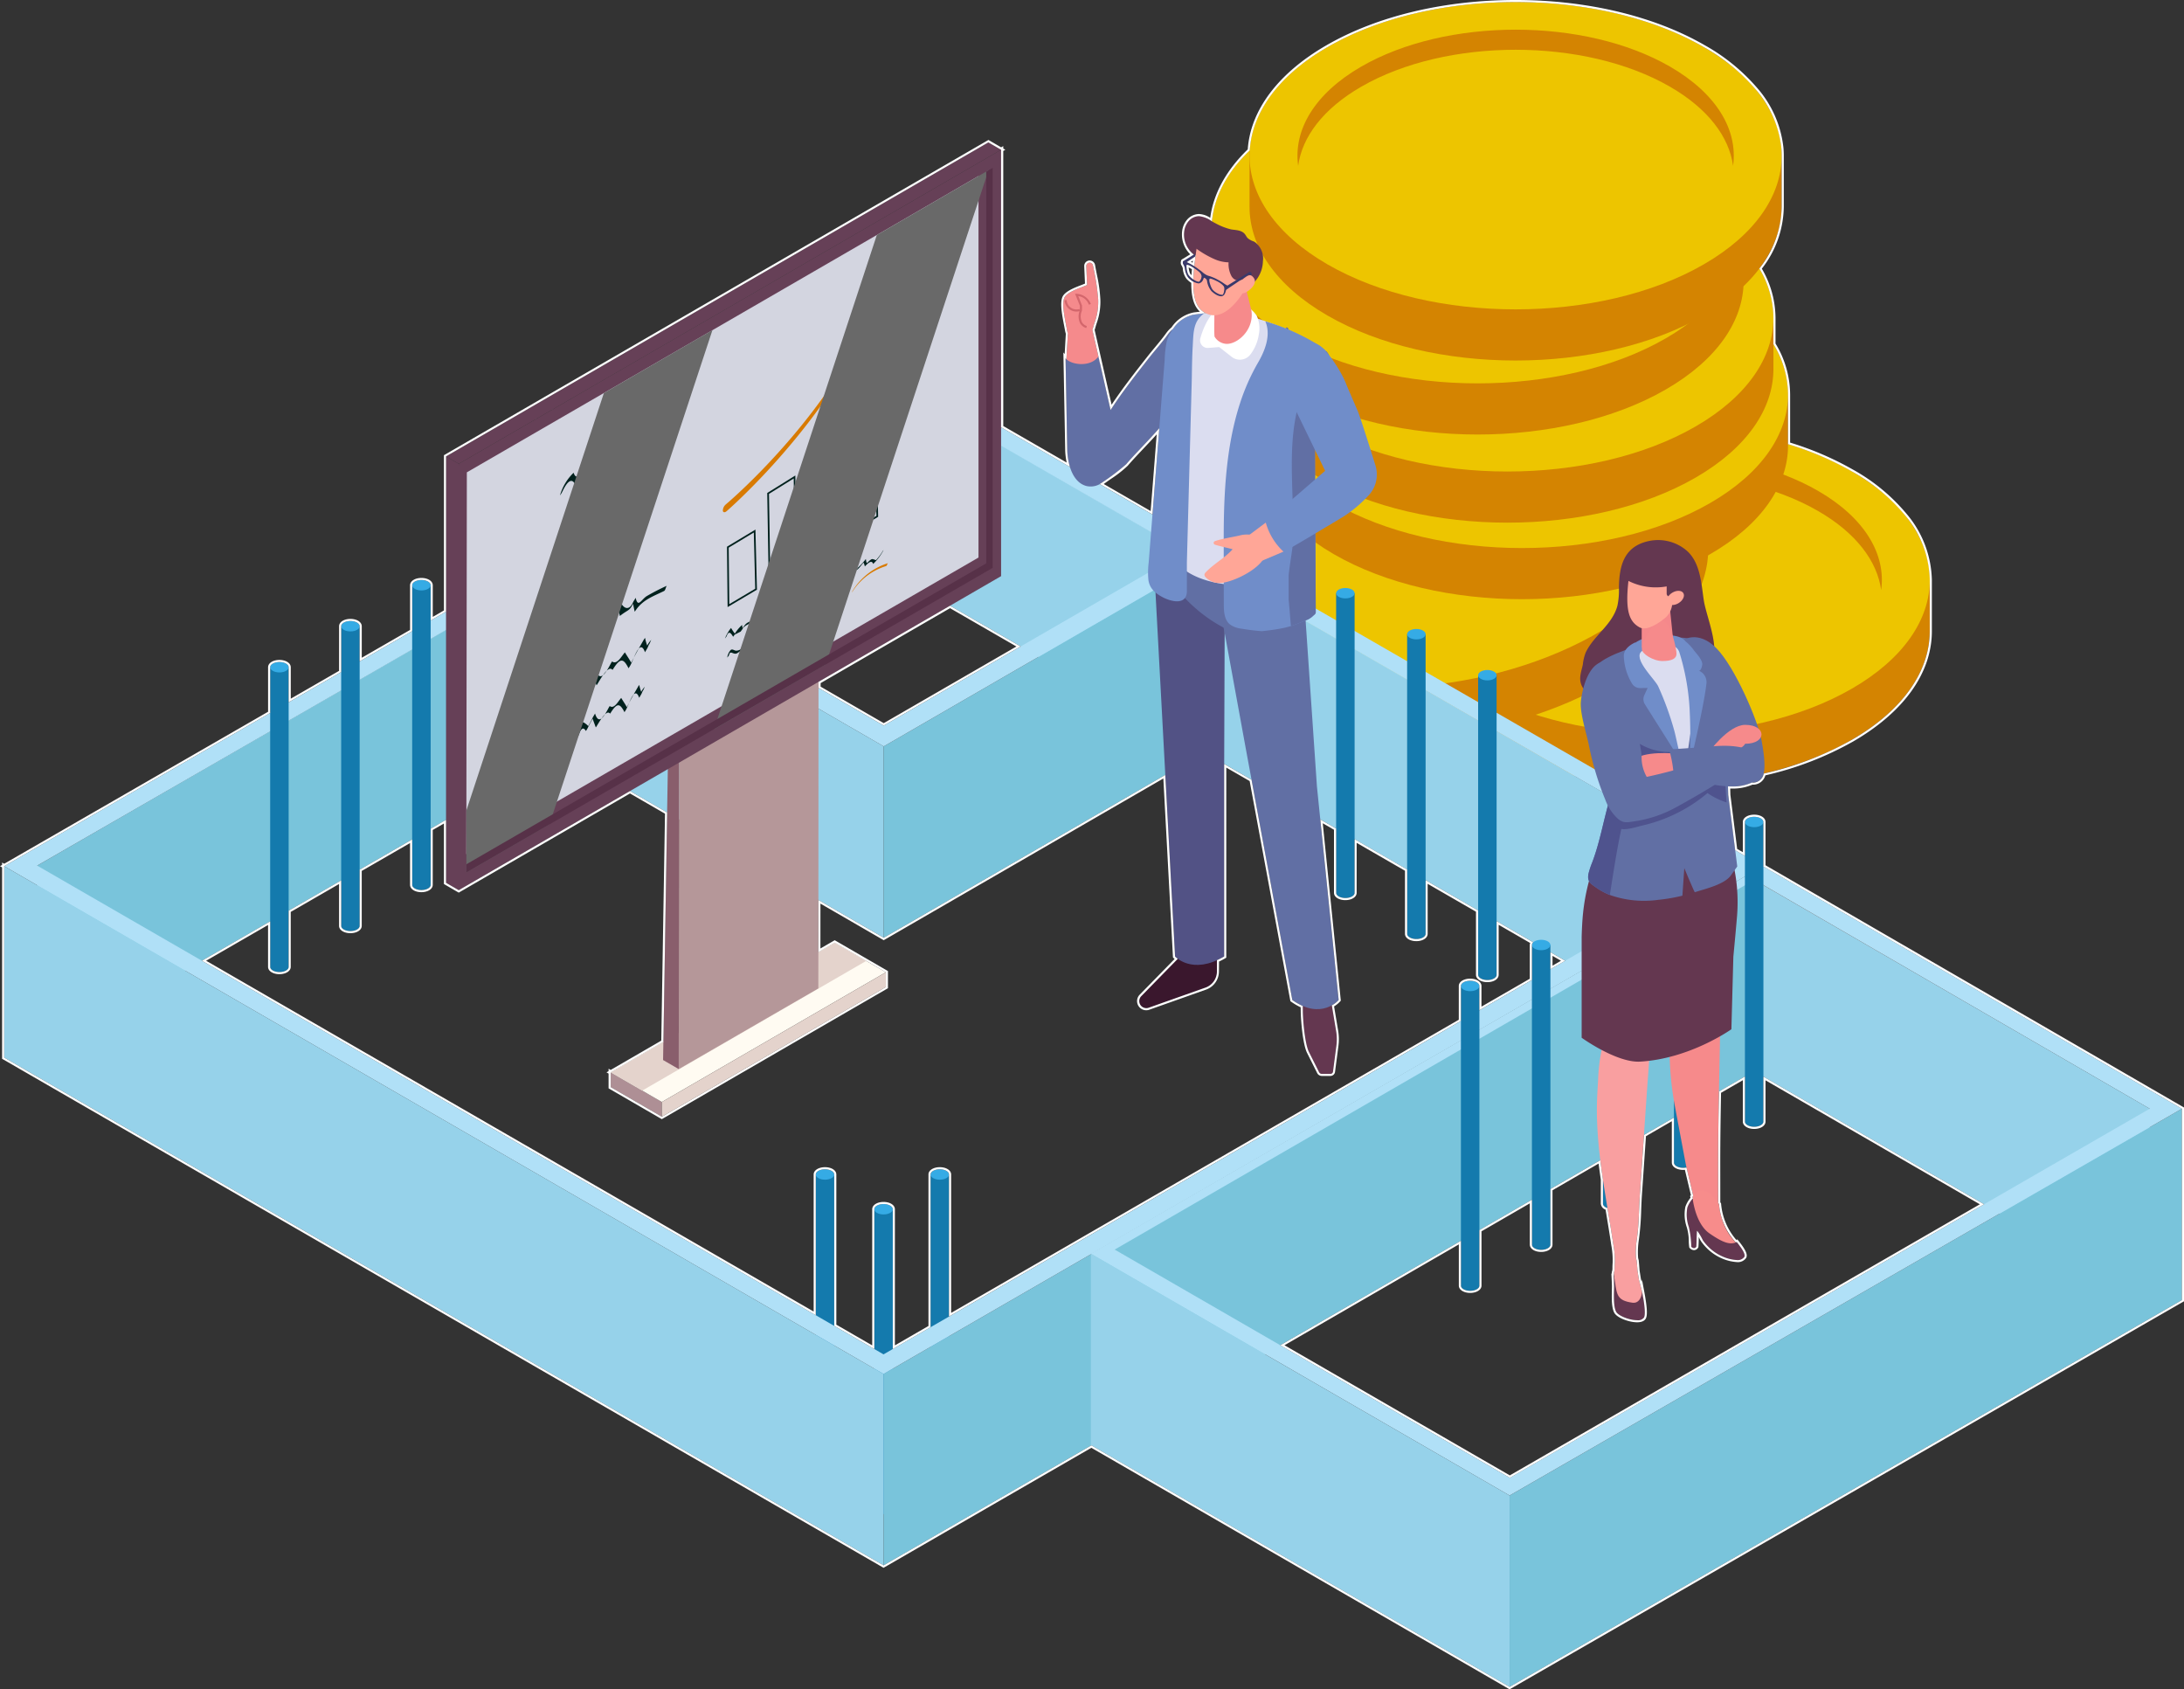 <svg xmlns="http://www.w3.org/2000/svg" xmlns:xlink="http://www.w3.org/1999/xlink" width="437.64" height="338.448" viewBox="0 0 437.64 338.448">
  <rect x="0" y="0" width="437.64" height="338.448" fill="#333333" stroke="none"/>
  <defs>
    <clipPath id="clip-path">
      <rect id="Rectangle_16513" data-name="Rectangle 16513" width="437.64" height="338.448" fill="none"/>
    </clipPath>
    <clipPath id="clip-path-3">
      <path id="Path_94768" data-name="Path 94768" d="M109.17,98.621c-1.6,45.938-1.6,26.448,0,85.426,54.741-31.691,30.748-17.8,108.674-62.919,0-51.826,0-39.65,0-85.425-81.972,47.46-59.991,34.734-108.674,62.918" transform="translate(-107.968 -35.703)" fill="none"/>
    </clipPath>
    <linearGradient id="linear-gradient" x1="-0.499" y1="1.86" x2="-0.493" y2="1.86" gradientUnits="objectBoundingBox">
      <stop offset="0" stop-color="#906471"/>
      <stop offset="1" stop-color="#664057"/>
    </linearGradient>
    <clipPath id="clip-path-4">
      <path id="Path_94769" data-name="Path 94769" d="M111.306,101.021l-.1,76.478v3.7c97.575-56.436,32.614-18.908,105.48-61.039V40.025s-50.557,29.277-105.376,61" transform="translate(-111.202 -40.025)" fill="none"/>
    </clipPath>
    <linearGradient id="linear-gradient-2" x1="-0.332" y1="1.86" x2="-0.327" y2="1.86" xlink:href="#linear-gradient"/>
    <clipPath id="clip-path-6">
      <rect id="Rectangle_16503" data-name="Rectangle 16503" width="102.632" height="135.844" fill="none"/>
    </clipPath>
    <clipPath id="clip-path-7">
      <rect id="Rectangle_16505" data-name="Rectangle 16505" width="55.013" height="112" fill="none"/>
    </clipPath>
    <clipPath id="clip-path-8">
      <path id="Path_94788" data-name="Path 94788" d="M170.268,152.576l22.393-12.991,32.62-99.009L202.888,53.567Z" transform="translate(-170.268 -40.576)" fill="none"/>
    </clipPath>
    <linearGradient id="linear-gradient-3" x1="-0.984" y1="4.549" x2="-0.977" y2="4.549" gradientUnits="objectBoundingBox">
      <stop offset="0"/>
      <stop offset="0.17" stop-color="#0a0a0a"/>
      <stop offset="0.467" stop-color="#272727"/>
      <stop offset="0.852" stop-color="#555"/>
      <stop offset="1" stop-color="#696969"/>
    </linearGradient>
    <clipPath id="clip-path-9">
      <rect id="Rectangle_16507" data-name="Rectangle 16507" width="49.307" height="108.663" fill="none"/>
    </clipPath>
    <clipPath id="clip-path-10">
      <path id="Path_94789" data-name="Path 94789" d="M111.208,174.957v12.417l16.65-9.653,32.657-99.01-21.748,12.6Z" transform="translate(-111.208 -78.711)" fill="none"/>
    </clipPath>
    <linearGradient id="linear-gradient-4" x1="-0.561" y1="4.432" x2="-0.554" y2="4.432" xlink:href="#linear-gradient-3"/>
    <clipPath id="clip-path-11">
      <path id="Path_94790" data-name="Path 94790" d="M215.384,40.774v78.483L111.208,179.546v1.65l105.468-61.041V40.021Z" transform="translate(-111.208 -40.021)" fill="none"/>
    </clipPath>
    <linearGradient id="linear-gradient-5" x1="-0.438" y1="1.856" x2="-0.433" y2="1.856" gradientUnits="objectBoundingBox">
      <stop offset="0" stop-color="#906471"/>
      <stop offset="1" stop-color="#573148"/>
    </linearGradient>
    <clipPath id="clip-path-12">
      <path id="Path_94791" data-name="Path 94791" d="M106.361,194.243l2.55,1.478V110.3l-2.55-1.478Z" transform="translate(-106.361 -108.818)" fill="none"/>
    </clipPath>
    <linearGradient id="linear-gradient-6" x1="-8.21" y1="2.846" x2="-8.129" y2="2.846" xlink:href="#linear-gradient"/>
    <clipPath id="clip-path-13">
      <path id="Path_94792" data-name="Path 94792" d="M106.361,96.863l2.55,1.478L217.587,35.422l-2.55-1.476Z" transform="translate(-106.361 -33.946)" fill="none"/>
    </clipPath>
    <linearGradient id="linear-gradient-7" x1="-0.628" y1="2.979" x2="-0.622" y2="2.979" xlink:href="#linear-gradient"/>
  </defs>
  <g id="Group_37434" data-name="Group 37434" clip-path="url(#clip-path)">
    <g id="Group_37406" data-name="Group 37406">
      <g id="Group_37405" data-name="Group 37405" clip-path="url(#clip-path)">
        <path id="Path_94642" data-name="Path 94642" d="M424.3,110.669c-20.821-12.022-54.576-12.021-75.4,0-10.412,6.009-15.617,13.889-15.615,21.767v10.245c0,7.877,5.2,15.754,15.615,21.767,20.82,12.018,54.575,12.018,75.4,0,10.411-6.013,15.614-13.89,15.614-21.767V132.436c0-7.878-5.2-15.758-15.614-21.767" transform="translate(-53.216 -16.231)" fill="#d48401"/>
        <path id="Path_94643" data-name="Path 94643" d="M424.3,110.669c20.821,12.022,20.821,31.51,0,43.533s-54.576,12.021-75.4,0-20.822-31.511,0-43.533,54.575-12.022,75.4,0" transform="translate(-53.216 -16.231)" fill="#edc500"/>
        <path id="Path_94644" data-name="Path 94644" d="M357.492,119.655c17.083-9.863,44.779-9.866,61.862,0C427.007,124.073,431.2,129.722,432,135.5c.98-7.118-3.216-14.429-12.644-19.874-17.084-9.864-44.779-9.86-61.862,0-9.43,5.442-13.627,12.753-12.645,19.871.8-5.777,4.992-11.427,12.645-15.844" transform="translate(-55.04 -17.281)" fill="#d48401"/>
        <path id="Path_94645" data-name="Path 94645" d="M365.728,92.151c-22.6-8.2-55.835-2.316-74.24,13.156-9.2,7.73-12.956,16.4-11.58,24.155l1.785,10.085c1.376,7.757,7.873,14.6,19.173,18.711,22.6,8.2,55.835,2.316,74.24-13.15,9.2-7.736,12.954-16.4,11.578-24.158L384.9,110.865c-1.375-7.76-7.873-14.609-19.173-18.714" transform="translate(-44.649 -14.123)" fill="#d48401"/>
        <path id="Path_94646" data-name="Path 94646" d="M365.728,92.151c22.6,8.2,26,27.4,7.592,42.867s-51.643,21.357-74.241,13.149-26-27.4-7.591-42.86,51.642-21.361,74.24-13.156" transform="translate(-44.649 -14.123)" fill="#edc500"/>
        <path id="Path_94647" data-name="Path 94647" d="M301.339,113.02c15.1-12.693,42.372-17.525,60.915-10.792,8.307,3.017,13.421,7.848,15.214,13.4-.275-7.181-5.684-13.646-15.917-17.363-18.544-6.734-45.813-1.9-60.914,10.792-8.338,7-11.194,14.933-8.987,21.77-.222-5.825,2.923-12.12,9.688-17.8" transform="translate(-46.454 -15.205)" fill="#d48401"/>
        <path id="Path_94648" data-name="Path 94648" d="M210.693,128.028l169.6,97.858V187.778L210.693,89.92Z" transform="translate(-33.642 -14.358)" fill="#96d2ea"/>
        <path id="Path_94649" data-name="Path 94649" d="M221.9,351.257c0,.576.829,1.042,1.851,1.042s1.851-.466,1.851-1.042-.829-1.042-1.851-1.042-1.851.466-1.851,1.042" transform="translate(-35.432 -55.92)" fill="#147aad"/>
        <rect id="Rectangle_16482" data-name="Rectangle 16482" width="3.702" height="60.032" transform="translate(186.47 235.305)" fill="#147aad"/>
        <path id="Path_94650" data-name="Path 94650" d="M221.9,279.818c0,.576.829,1.042,1.851,1.042s1.851-.466,1.851-1.042-.829-1.042-1.851-1.042-1.851.467-1.851,1.042" transform="translate(-35.432 -44.513)" fill="#35abe5"/>
        <path id="Path_94651" data-name="Path 94651" d="M194.525,351.257c0,.576.829,1.042,1.851,1.042s1.851-.466,1.851-1.042-.829-1.042-1.851-1.042-1.851.466-1.851,1.042" transform="translate(-31.06 -55.92)" fill="#147aad"/>
        <rect id="Rectangle_16483" data-name="Rectangle 16483" width="3.702" height="60.032" transform="translate(163.465 235.305)" fill="#147aad"/>
        <path id="Path_94652" data-name="Path 94652" d="M194.525,279.818c0,.576.829,1.042,1.851,1.042s1.851-.466,1.851-1.042-.829-1.042-1.851-1.042-1.851.467-1.851,1.042" transform="translate(-31.06 -44.513)" fill="#35abe5"/>
        <path id="Path_94653" data-name="Path 94653" d="M208.49,359.539c0,.576.829,1.042,1.851,1.042s1.851-.466,1.851-1.042-.829-1.042-1.851-1.042-1.851.467-1.851,1.042" transform="translate(-33.29 -57.242)" fill="#147aad"/>
        <rect id="Rectangle_16484" data-name="Rectangle 16484" width="3.702" height="60.032" transform="translate(175.2 242.265)" fill="#147aad"/>
        <path id="Path_94654" data-name="Path 94654" d="M208.49,288.1c0,.575.829,1.042,1.851,1.042s1.851-.467,1.851-1.042-.829-1.042-1.851-1.042-1.851.466-1.851,1.042" transform="translate(-33.29 -45.835)" fill="#35abe5"/>
        <path id="Path_94655" data-name="Path 94655" d="M178.466,128.028,8.865,225.886V187.778l169.6-97.858Z" transform="translate(-1.415 -14.358)" fill="#79c4db"/>
        <path id="Path_94656" data-name="Path 94656" d="M386.9,244.855,210.693,346.59V308.243L386.9,206.509Z" transform="translate(-33.642 -32.974)" fill="#79c4db"/>
        <path id="Path_94657" data-name="Path 94657" d="M1,244.855,177.211,346.59V308.243L1,206.509Z" transform="translate(-0.16 -32.974)" fill="#96d2ea"/>
        <path id="Path_94658" data-name="Path 94658" d="M393.94,248.11,265.8,322.19V283.843l128.14-74.08Z" transform="translate(-42.441 -33.493)" fill="#79c4db"/>
        <path id="Path_94659" data-name="Path 94659" d="M260.127,298.9v38.347l83.908,48.444V347.342Z" transform="translate(-41.535 -47.726)" fill="#96d2ea"/>
        <path id="Path_94660" data-name="Path 94660" d="M418.288,209.763v38.358l79.273,45.842V255.616Z" transform="translate(-66.789 -33.493)" fill="#96d2ea"/>
        <path id="Path_94661" data-name="Path 94661" d="M177.21,85.727,1,187.223,177.21,288.958,353.419,187.223ZM7.609,187.108l169.6-97.69,169.6,97.69-169.6,97.92Z" transform="translate(-0.16 -13.688)" fill="#b0e0f7"/>
        <path id="Path_94662" data-name="Path 94662" d="M494.7,302.675l-134.72,77.494V341.822L494.7,264.328Z" transform="translate(-57.479 -42.206)" fill="#79c4db"/>
        <path id="Path_94663" data-name="Path 94663" d="M134.341,133.771v38.347l64.2,37.121V170.892Z" transform="translate(-21.451 -21.36)" fill="#96d2ea"/>
        <path id="Path_94664" data-name="Path 94664" d="M274.936,172.118l-64.2,37.121V170.892l64.2-37.121Z" transform="translate(-33.65 -21.36)" fill="#79c4db"/>
        <path id="Path_94665" data-name="Path 94665" d="M394.8,206.508,260.127,284.145l83.908,48.445L478.755,255.1Zm-129.9,76.815,128.179-74.08L472.307,255.1,344.079,329.04Z" transform="translate(-41.535 -32.974)" fill="#b0e0f7"/>
        <path id="Path_94666" data-name="Path 94666" d="M262.737,133.364l-64.2,37.121-64.2-37.121,3.462-2.144,60.739,35.1L258.969,131.4Z" transform="translate(-21.451 -20.952)" fill="#b0e0f7"/>
        <path id="Path_94667" data-name="Path 94667" d="M288.454,193.118c0,.576-.829,1.042-1.851,1.042s-1.851-.466-1.851-1.042.829-1.042,1.851-1.042,1.851.467,1.851,1.042" transform="translate(-45.467 -30.669)" fill="#147aad"/>
        <rect id="Rectangle_16485" data-name="Rectangle 16485" width="3.702" height="60.032" transform="translate(239.284 102.417)" fill="#147aad"/>
        <path id="Path_94668" data-name="Path 94668" d="M288.454,121.679c0,.575-.829,1.042-1.851,1.042s-1.851-.467-1.851-1.042.829-1.042,1.851-1.042,1.851.466,1.851,1.042" transform="translate(-45.467 -19.262)" fill="#35abe5"/>
        <path id="Path_94669" data-name="Path 94669" d="M305.384,202.893c0,.575-.829,1.042-1.851,1.042s-1.851-.467-1.851-1.042.829-1.042,1.851-1.042,1.851.466,1.851,1.042" transform="translate(-48.17 -32.23)" fill="#147aad"/>
        <rect id="Rectangle_16486" data-name="Rectangle 16486" width="3.702" height="60.032" transform="translate(253.511 110.63)" fill="#147aad"/>
        <path id="Path_94670" data-name="Path 94670" d="M305.384,131.453c0,.576-.829,1.043-1.851,1.043s-1.851-.466-1.851-1.043.829-1.042,1.851-1.042,1.851.467,1.851,1.042" transform="translate(-48.17 -20.823)" fill="#35abe5"/>
        <path id="Path_94671" data-name="Path 94671" d="M322.315,212.668c0,.575-.829,1.042-1.85,1.042s-1.851-.467-1.851-1.042.829-1.042,1.851-1.042,1.85.466,1.85,1.042" transform="translate(-50.874 -33.791)" fill="#147aad"/>
        <rect id="Rectangle_16487" data-name="Rectangle 16487" width="3.702" height="60.032" transform="translate(267.739 118.844)" fill="#147aad"/>
        <path id="Path_94672" data-name="Path 94672" d="M322.315,141.228c0,.576-.829,1.042-1.85,1.042s-1.851-.466-1.851-1.042.829-1.042,1.851-1.042,1.85.467,1.85,1.042" transform="translate(-50.874 -22.384)" fill="#35abe5"/>
        <path id="Path_94673" data-name="Path 94673" d="M339.246,222.443c0,.576-.829,1.042-1.851,1.042s-1.85-.466-1.85-1.042.829-1.042,1.85-1.042,1.851.467,1.851,1.042" transform="translate(-53.577 -35.352)" fill="#147aad"/>
        <rect id="Rectangle_16488" data-name="Rectangle 16488" width="3.702" height="60.032" transform="translate(281.967 127.059)" fill="#147aad"/>
        <path id="Path_94674" data-name="Path 94674" d="M339.246,151c0,.575-.829,1.042-1.851,1.042s-1.85-.467-1.85-1.042.829-1.042,1.85-1.042,1.851.466,1.851,1.042" transform="translate(-53.577 -23.945)" fill="#35abe5"/>
        <path id="Path_94675" data-name="Path 94675" d="M356.177,232.218c0,.575-.829,1.042-1.851,1.042s-1.85-.467-1.85-1.042.829-1.042,1.85-1.042,1.851.466,1.851,1.042" transform="translate(-56.281 -36.912)" fill="#147aad"/>
        <rect id="Rectangle_16489" data-name="Rectangle 16489" width="3.702" height="60.032" transform="translate(296.195 135.273)" fill="#147aad"/>
        <path id="Path_94676" data-name="Path 94676" d="M356.177,160.778c0,.576-.829,1.042-1.851,1.042s-1.85-.466-1.85-1.042.829-1.042,1.85-1.042,1.851.467,1.851,1.042" transform="translate(-56.281 -25.505)" fill="#35abe5"/>
        <path id="Path_94677" data-name="Path 94677" d="M132.149,191.217c0,.575.829,1.042,1.851,1.042s1.851-.467,1.851-1.042-.829-1.042-1.851-1.042-1.851.466-1.851,1.042" transform="translate(-21.101 -30.366)" fill="#147aad"/>
        <rect id="Rectangle_16490" data-name="Rectangle 16490" width="3.702" height="60.032" transform="translate(111.048 100.819)" fill="#147aad"/>
        <path id="Path_94678" data-name="Path 94678" d="M132.149,119.778c0,.576.829,1.042,1.851,1.042s1.851-.466,1.851-1.042-.829-1.042-1.851-1.042-1.851.467-1.851,1.042" transform="translate(-21.101 -18.959)" fill="#35abe5"/>
        <path id="Path_94679" data-name="Path 94679" d="M115.219,200.992c0,.575.829,1.042,1.851,1.042s1.851-.467,1.851-1.042-.829-1.042-1.851-1.042-1.851.466-1.851,1.042" transform="translate(-18.397 -31.926)" fill="#147aad"/>
        <rect id="Rectangle_16491" data-name="Rectangle 16491" width="3.702" height="60.032" transform="translate(96.822 109.033)" fill="#147aad"/>
        <path id="Path_94680" data-name="Path 94680" d="M115.219,129.553c0,.576.829,1.042,1.851,1.042s1.851-.466,1.851-1.042-.829-1.042-1.851-1.042-1.851.467-1.851,1.042" transform="translate(-18.397 -20.52)" fill="#35abe5"/>
        <path id="Path_94681" data-name="Path 94681" d="M98.288,210.767c0,.576.829,1.042,1.851,1.042s1.851-.466,1.851-1.042-.829-1.042-1.851-1.042-1.851.467-1.851,1.042" transform="translate(-15.694 -33.487)" fill="#147aad"/>
        <rect id="Rectangle_16492" data-name="Rectangle 16492" width="3.702" height="60.032" transform="translate(82.594 117.248)" fill="#147aad"/>
        <path id="Path_94682" data-name="Path 94682" d="M98.288,139.328c0,.575.829,1.042,1.851,1.042s1.851-.467,1.851-1.042-.829-1.042-1.851-1.042-1.851.466-1.851,1.042" transform="translate(-15.694 -22.08)" fill="#35abe5"/>
        <path id="Path_94683" data-name="Path 94683" d="M81.357,220.542c0,.575.829,1.042,1.851,1.042s1.851-.467,1.851-1.042-.829-1.041-1.851-1.041-1.851.465-1.851,1.041" transform="translate(-12.99 -35.048)" fill="#147aad"/>
        <rect id="Rectangle_16493" data-name="Rectangle 16493" width="3.702" height="60.032" transform="translate(68.367 125.462)" fill="#147aad"/>
        <path id="Path_94684" data-name="Path 94684" d="M81.357,149.1c0,.576.829,1.042,1.851,1.042s1.851-.466,1.851-1.042-.829-1.042-1.851-1.042-1.851.467-1.851,1.042" transform="translate(-12.99 -23.641)" fill="#35abe5"/>
        <path id="Path_94685" data-name="Path 94685" d="M64.426,230.317c0,.576.829,1.042,1.851,1.042s1.851-.466,1.851-1.042-.829-1.042-1.851-1.042-1.851.466-1.851,1.042" transform="translate(-10.287 -36.609)" fill="#147aad"/>
        <rect id="Rectangle_16494" data-name="Rectangle 16494" width="3.702" height="60.032" transform="translate(54.139 133.676)" fill="#147aad"/>
        <path id="Path_94686" data-name="Path 94686" d="M64.426,158.878c0,.576.829,1.042,1.851,1.042s1.851-.466,1.851-1.042-.829-1.042-1.851-1.042-1.851.467-1.851,1.042" transform="translate(-10.287 -25.202)" fill="#35abe5"/>
        <path id="Path_94687" data-name="Path 94687" d="M416.1,267.209c0,.576.829,1.042,1.851,1.042s1.851-.466,1.851-1.042-.829-1.042-1.851-1.042-1.851.467-1.851,1.042" transform="translate(-66.439 -42.5)" fill="#147aad"/>
        <rect id="Rectangle_16495" data-name="Rectangle 16495" width="3.702" height="60.032" transform="translate(349.657 164.677)" fill="#147aad"/>
        <path id="Path_94688" data-name="Path 94688" d="M416.1,195.77c0,.575.829,1.042,1.851,1.042s1.851-.467,1.851-1.042-.829-1.042-1.851-1.042-1.851.466-1.851,1.042" transform="translate(-66.439 -31.093)" fill="#35abe5"/>
        <path id="Path_94689" data-name="Path 94689" d="M399.165,276.984c0,.576.829,1.042,1.851,1.042s1.851-.466,1.851-1.042-.829-1.042-1.851-1.042-1.851.467-1.851,1.042" transform="translate(-63.736 -44.06)" fill="#147aad"/>
        <rect id="Rectangle_16496" data-name="Rectangle 16496" width="3.702" height="60.032" transform="translate(335.429 172.892)" fill="#147aad"/>
        <path id="Path_94690" data-name="Path 94690" d="M399.165,205.545c0,.575.829,1.042,1.851,1.042s1.851-.467,1.851-1.042-.829-1.042-1.851-1.042-1.851.466-1.851,1.042" transform="translate(-63.736 -32.654)" fill="#35abe5"/>
        <path id="Path_94691" data-name="Path 94691" d="M382.234,286.759c0,.576.828,1.042,1.851,1.042s1.851-.466,1.851-1.042-.829-1.042-1.851-1.042-1.851.466-1.851,1.042" transform="translate(-61.032 -45.621)" fill="#147aad"/>
        <rect id="Rectangle_16497" data-name="Rectangle 16497" width="3.702" height="60.032" transform="translate(321.202 181.106)" fill="#147aad"/>
        <path id="Path_94692" data-name="Path 94692" d="M382.234,215.32c0,.576.828,1.042,1.851,1.042s1.851-.466,1.851-1.042-.829-1.042-1.851-1.042-1.851.467-1.851,1.042" transform="translate(-61.032 -34.214)" fill="#35abe5"/>
        <path id="Path_94693" data-name="Path 94693" d="M365.3,296.534c0,.576.829,1.042,1.851,1.042s1.851-.466,1.851-1.042-.829-1.042-1.851-1.042-1.851.467-1.851,1.042" transform="translate(-58.329 -47.182)" fill="#147aad"/>
        <rect id="Rectangle_16498" data-name="Rectangle 16498" width="3.702" height="60.032" transform="translate(306.975 189.32)" fill="#147aad"/>
        <path id="Path_94694" data-name="Path 94694" d="M365.3,225.1c0,.575.829,1.042,1.851,1.042s1.851-.467,1.851-1.042-.829-1.042-1.851-1.042-1.851.466-1.851,1.042" transform="translate(-58.329 -35.775)" fill="#35abe5"/>
        <path id="Path_94695" data-name="Path 94695" d="M348.373,306.309c0,.576.829,1.042,1.851,1.042s1.851-.466,1.851-1.042-.829-1.042-1.851-1.042-1.851.466-1.851,1.042" transform="translate(-55.626 -48.743)" fill="#147aad"/>
        <rect id="Rectangle_16499" data-name="Rectangle 16499" width="3.702" height="60.032" transform="translate(292.747 197.534)" fill="#147aad"/>
        <path id="Path_94696" data-name="Path 94696" d="M348.373,234.87c0,.575.829,1.042,1.851,1.042s1.851-.467,1.851-1.042-.829-1.042-1.851-1.042-1.851.466-1.851,1.042" transform="translate(-55.626 -37.336)" fill="#35abe5"/>
        <path id="Path_94697" data-name="Path 94697" d="M390.5,66.419c-20.821-12.022-54.578-12.021-75.4,0-10.412,6.009-15.617,13.889-15.616,21.766V98.431c0,7.877,5.2,15.754,15.616,21.767,20.818,12.018,54.576,12.018,75.4,0,10.411-6.013,15.614-13.89,15.614-21.767V88.185c0-7.877-5.2-15.757-15.614-21.766" transform="translate(-47.819 -9.166)" fill="#d48401"/>
        <path id="Path_94698" data-name="Path 94698" d="M390.5,66.419c20.821,12.02,20.821,31.51,0,43.531s-54.578,12.022-75.4,0-20.82-31.511,0-43.531,54.576-12.022,75.4,0" transform="translate(-47.819 -9.166)" fill="#edc500"/>
        <path id="Path_94699" data-name="Path 94699" d="M323.691,75.405c17.083-9.863,44.779-9.866,61.862,0,7.655,4.418,11.849,10.068,12.644,15.845.981-7.118-3.216-14.428-12.644-19.872-17.084-9.864-44.779-9.862-61.862,0-9.43,5.443-13.624,12.752-12.645,19.87.795-5.776,4.992-11.426,12.645-15.844" transform="translate(-49.643 -10.216)" fill="#d48401"/>
        <path id="Path_94700" data-name="Path 94700" d="M387.012,48.172c-20.82-12.02-54.577-12.018-75.4,0C301.2,54.184,296,62.061,296,69.943V80.187c0,7.876,5.2,15.753,15.615,21.764,20.821,12.021,54.578,12.021,75.4,0,10.41-6.012,15.615-13.889,15.615-21.764V69.943c0-7.881-5.2-15.759-15.615-21.77" transform="translate(-47.263 -6.253)" fill="#d48401"/>
        <path id="Path_94701" data-name="Path 94701" d="M387.012,48.172c20.82,12.021,20.82,31.513,0,43.533s-54.577,12.021-75.4,0-20.818-31.512,0-43.53,54.578-12.023,75.4,0" transform="translate(-47.263 -6.253)" fill="#edc500"/>
        <path id="Path_94702" data-name="Path 94702" d="M320.206,57.162c17.083-9.865,44.779-9.866,61.862,0,7.654,4.419,11.849,10.068,12.645,15.846.981-7.118-3.217-14.428-12.645-19.871-17.084-9.866-44.779-9.864-61.862,0-9.43,5.442-13.627,12.752-12.644,19.87.794-5.776,4.992-11.424,12.644-15.843" transform="translate(-49.087 -7.303)" fill="#d48401"/>
        <path id="Path_94703" data-name="Path 94703" d="M379.913,27.159c-20.821-12.022-54.576-12.021-75.4,0C294.105,33.167,288.9,41.048,288.9,48.924V59.171c0,7.877,5.2,15.754,15.615,21.767,20.821,12.018,54.576,12.018,75.4,0,10.411-6.013,15.614-13.89,15.614-21.767V48.924c0-7.876-5.2-15.757-15.614-21.765" transform="translate(-46.13 -2.897)" fill="#d48401"/>
        <path id="Path_94704" data-name="Path 94704" d="M379.913,27.159c20.821,12.02,20.821,31.51,0,43.53s-54.576,12.023-75.4,0-20.821-31.51,0-43.528,54.576-12.023,75.4,0" transform="translate(-46.129 -2.897)" fill="#edc500"/>
        <path id="Path_94705" data-name="Path 94705" d="M313.106,36.145c17.085-9.863,44.778-9.865,61.862,0,7.655,4.418,11.849,10.067,12.644,15.844.982-7.118-3.216-14.428-12.644-19.872-17.084-9.864-44.778-9.862-61.862,0-9.43,5.443-13.625,12.752-12.644,19.87.795-5.776,4.992-11.425,12.644-15.844" transform="translate(-47.953 -3.947)" fill="#d48401"/>
        <path id="Path_94706" data-name="Path 94706" d="M388.984,9.514c-20.821-12.019-54.577-12.018-75.4,0-10.412,6.008-15.617,13.888-15.617,21.766V41.527c0,7.878,5.2,15.754,15.617,21.767,20.818,12.019,54.574,12.019,75.4,0C399.395,57.281,404.6,49.4,404.6,41.527V31.282c0-7.878-5.2-15.758-15.615-21.768" transform="translate(-47.578 -0.08)" fill="#d48401"/>
        <path id="Path_94707" data-name="Path 94707" d="M388.984,9.514c20.82,12.021,20.82,31.511,0,43.531s-54.577,12.023-75.4,0-20.822-31.511,0-43.53,54.574-12.021,75.4,0" transform="translate(-47.578 -0.08)" fill="#edc500"/>
        <path id="Path_94708" data-name="Path 94708" d="M322.177,18.5c17.085-9.865,44.779-9.867,61.862,0,7.654,4.418,11.849,10.067,12.645,15.845.981-7.12-3.217-14.43-12.645-19.874-17.084-9.863-44.778-9.86-61.862,0-9.43,5.441-13.627,12.751-12.645,19.871.795-5.778,4.993-11.425,12.645-15.844" transform="translate(-49.401 -1.13)" fill="#d48401"/>
        <path id="Path_94709" data-name="Path 94709" d="M261.033,84.641l-.327-1.439L258.618,74l-3.766-.123-.605,10.571.02,1.688a56.937,56.937,0,0,1,6.766-1.5" transform="translate(-40.596 -11.797)" fill="#f58a8c"/>
        <path id="Path_94710" data-name="Path 94710" d="M282.261,76.99a2.4,2.4,0,0,0-1.423-.418c-2.514.013-4.769.572-6.223,2.61-1.161,1.629-2.535,3.139-3.772,4.712-2.677,3.405-5.367,6.838-7.727,10.474L260.68,83.632c-1.506,2.195-5.43,1.771-6.6.392l.344,18.361c.034,2.177.811,6.408,3.839,7.208a3.744,3.744,0,0,0,3.152-.687,44.943,44.943,0,0,0,4.818-3.656c2.148-2.55,6.881-7.068,8.759-9.925,3.4-5.176,6.062-5.834,8.049-10.248.862-1.916,1.271-6.652-.782-8.086" transform="translate(-40.57 -12.226)" fill="#616fa4"/>
        <path id="Path_94711" data-name="Path 94711" d="M300.49,77.276q-.62-.106-1.237-.225.631.775,1.266,1.549c.005-.44-.007-.881-.029-1.324" transform="translate(-47.782 -12.303)" fill="#676ba4"/>
        <path id="Path_94712" data-name="Path 94712" d="M307.008,78.1c-.123-.009-.245-.021-.367-.031q.184.545.351,1.1l.21-.618c-.064-.149-.128-.3-.194-.446" transform="translate(-48.962 -12.465)" fill="#676ba4"/>
        <path id="Path_94713" data-name="Path 94713" d="M287.229,224.1v5.941a3.446,3.446,0,0,1-2.295,3.248l-11.381,4.03A1.414,1.414,0,0,1,272.07,235l7.281-7.444.047-5.7Z" transform="translate(-43.378 -35.425)" fill="#3a172d"/>
        <path id="Path_94714" data-name="Path 94714" d="M275.261,125.284v9.084l4.155,77.258s3.413,3.812,9.839,0V174.5l.143-40.127Z" transform="translate(-43.952 -20.004)" fill="#525285"/>
        <path id="Path_94715" data-name="Path 94715" d="M315.9,234.553,317.319,243a9.908,9.908,0,0,1,.059,2.908l-.686,5.254a.509.509,0,0,1-.492.423h-1.774a.6.6,0,0,1-.525-.351l-2.013-4.012c-.839-1.673-1.229-6.479-1.235-8.325l-.09-8.362,4.281-2.331Z" transform="translate(-49.588 -36.437)" fill="#643750"/>
        <path id="Path_94716" data-name="Path 94716" d="M307.216,138.282l2.8,41.016,4.35,42.774s-3.459,4.145-9.287,0L295.8,171.927l-4.35-23.816-2.587-12.018Z" transform="translate(-46.123 -21.73)" fill="#616fa4"/>
        <path id="Path_94717" data-name="Path 94717" d="M290.767,146.035l-.838-.43a29.954,29.954,0,0,1-12.212-11.587l6.525-10.928,16.691,6.326,4.32,6.127v10.033Z" transform="translate(-44.344 -19.654)" fill="#616fa4"/>
        <path id="Path_94718" data-name="Path 94718" d="M304.812,78.977a35.405,35.405,0,0,0-3.818-1.678c-.866-.337-1.8-.692-2.786-1.029l-.01,0c-5.767-1.981-13.158-3.474-17.539,1.121a9.146,9.146,0,0,0-.846,1.045,6.284,6.284,0,0,0-1.272,3.824c.113,1.338.357,2.59.357,3.962V118a24.969,24.969,0,0,0,.523,4.014c0,1.814,1.334,3.628,4,5.012,5.334,2.769,13.982,2.769,19.317,0,3.242-1.683,4.5-4,3.8-6.182.021-.052.042-.105.064-.157a20.29,20.29,0,0,1-.739-4.33c-.145-7.291.021-22.629,2.858-31.269.915-2.792-1.379-4.76-3.91-6.107" transform="translate(-44.473 -11.873)" fill="#dbddf0"/>
        <path id="Path_94719" data-name="Path 94719" d="M313.388,86.622c-.314,3.649-2.232,6.967-2.919,10.556a20.6,20.6,0,0,0-.331,2.97c-.05,1.078-.05,2.165-.042,3.242q.05,11.29.11,22.589.025,4.494.043,8.986a.067.067,0,0,1-.017.043c-.034.076-.068.144-.094.22a.5.5,0,0,0-.085.093l-.025.026c-.271.212-.534.5-.772.653-.161.11-.331.213-.5.314-1.061.416-2.079.891-3.165,1.239-.043.017-.077.025-.119.043a1.8,1.8,0,0,1-.2.059c-.17.06-.34.1-.509.153l-.365.1c-.034.008-.093.026-.161.043-.178.042-.39.085-.475.1-.323.068-.637.127-.95.187-1.138.195-2.283.348-3.429.45-1.341-.11-2.681-.271-4.005-.5a4.846,4.846,0,0,1-2.368-.883c-1.1-.942-1.187-2.588-1.187-4.039q-.014-6.429-.018-12.856c-.008-8.97.424-18.677,3.276-27.409a42.062,42.062,0,0,1,3.6-8.113c1.468-2.512,2.613-5.6,1.468-8.274A43.241,43.241,0,0,1,310.5,81.174a8.2,8.2,0,0,1,1.866,1.443,3.507,3.507,0,0,1,.348.458,5.557,5.557,0,0,1,.671,3.547" transform="translate(-46.592 -12.234)" fill="#708dc9"/>
        <path id="Path_94720" data-name="Path 94720" d="M315.86,87.762c-.314,3.649-2.232,6.967-2.919,10.556a20.6,20.6,0,0,0-.331,2.97c-.05,1.078-.05,2.165-.042,3.242q.05,11.29.11,22.589.025,4.494.043,8.986a.067.067,0,0,1-.017.043c-.035.076-.068.144-.094.22a.5.5,0,0,0-.085.093l-.025.026c-.271.212-.534.5-.772.653-.161.11-.331.213-.5.314-1.061.416-2.079.891-3.165,1.239-.043.017-.076.025-.119.043a1.812,1.812,0,0,1-.2.059c-.212-2.418-.382-4.811-.458-5.235v-4.9c.255-2.46.729-4.879.8-6.118.628-10.743-2.037-22.6,2.928-32.619A4.786,4.786,0,0,0,311.473,87a9.978,9.978,0,0,1,1.766-2.3,4.152,4.152,0,0,1,1.6-.942,3.519,3.519,0,0,1,.348.458,5.558,5.558,0,0,1,.671,3.547" transform="translate(-49.064 -13.374)" fill="#616fa4"/>
        <path id="Path_94721" data-name="Path 94721" d="M273.836,128.111a15.965,15.965,0,0,1,.054-3.48q.345-4.39.691-8.776.455-5.716.9-11.435l.908-11.473q.352-4.447.705-8.9a20.6,20.6,0,0,1,.409-3.68,6.576,6.576,0,0,1,.523-1.362c.131-.251.685-1.128.5-.873.179-.258.357-.513.55-.76a6.62,6.62,0,0,1,3.834-2.421c.934-.118,1.606-.2,2.118-.262-2.3,1.647-2.157,3.958-2.328,6.869-.107,1.805-.141,4.364-.168,6.015-.018.959-.031,1.524-.059,2.345l-.929,34.638v5.779c0,2.894-3.1,2.159-4.818,1.258-1.946-1.019-2.678-2.075-2.895-3.485" transform="translate(-43.712 -11.926)" fill="#708dc9"/>
        <path id="Path_94722" data-name="Path 94722" d="M297.5,74.7a7.168,7.168,0,0,0-1.9-1.814c-.254-.1-.5-.191-.749-.272a2.7,2.7,0,0,0-1.742-.65c-3.8,0-5.977,4.007-6.879,7.286A1.528,1.528,0,0,0,287.8,81.2L290,81.02l2.5,1.96a2.651,2.651,0,0,0,3.787-.514,8.724,8.724,0,0,0,1.65-3.943A6.148,6.148,0,0,0,297.5,74.7" transform="translate(-45.694 -11.491)" fill="#fff"/>
        <path id="Path_94723" data-name="Path 94723" d="M295.732,67.928a15.5,15.5,0,0,0-3.973,1.548c-.769.435-1.486.864-2.208,1.239.1,2.053-.085,7.39.079,7.606a2.942,2.942,0,0,0,2.048,1.382c2.107.411,5.913-2.5,5.324-6.618-.009-.066-.734-3.007-1.269-5.156" transform="translate(-46.233 -10.846)" fill="#f68a8b"/>
        <path id="Path_94724" data-name="Path 94724" d="M260.548,69.992a49.7,49.7,0,0,0-1.055-6.822.674.674,0,0,0-1.338.145l.16,3.776c-.483.218-.992.409-1.491.6-.908.352-2.6,1.041-3.042,1.909-.639,1.263.182,4.653.524,6.578.464,2.6,2.189,2.385,4.429.77.646-.323.8-1.442,1-2.037.108-.318.216-.637.313-.959a12.243,12.243,0,0,0,.5-3.963" transform="translate(-40.484 -9.997)" fill="#f58a8c"/>
        <path id="Path_94725" data-name="Path 94725" d="M258.611,76.909a2.132,2.132,0,0,1-1.26-1.01,3.208,3.208,0,0,1-.024-2.593v-.868l-.974-2.416.331.016a3.235,3.235,0,0,1,2.845,2.061l-.408.119a2.581,2.581,0,0,0-2.115-1.712l.745,1.89-.011,1.013a2.832,2.832,0,0,0-.018,2.286,1.708,1.708,0,0,0,.989.8Z" transform="translate(-40.933 -11.181)" fill="#d3666c"/>
        <path id="Path_94726" data-name="Path 94726" d="M256.267,73.844a2.389,2.389,0,0,1-2.41-2.281l.424-.02a1.972,1.972,0,0,0,2.556,1.792l.126.405a2.351,2.351,0,0,1-.7.1" transform="translate(-40.534 -11.423)" fill="#d3666c"/>
        <path id="Path_94727" data-name="Path 94727" d="M296.252,56.578a3.533,3.533,0,0,1-1.169-.657c-.222-.234-.349-.545-.553-.795-.649-.8-1.782-.792-2.713-.931A12.6,12.6,0,0,1,288.72,53c-1.105-.526-2.1-1.483-3.395-1.479a2.812,2.812,0,0,0-2.051.986,3.951,3.951,0,0,0-.9,2.128,5.016,5.016,0,0,0,1.983,4.614c1.613,1.035,3.16,2.243,4.806,3.275a18.315,18.315,0,0,0,2.569,1.393c.913.415,1.076.936,1.536,1.861a.94.94,0,0,0,.475.534.853.853,0,0,0,.532-.056,6.362,6.362,0,0,0,3.878-5.713,4.054,4.054,0,0,0-1.677-3.855c-.072-.04-.148-.076-.224-.112" transform="translate(-45.082 -8.227)" fill="#643750"/>
        <path id="Path_94728" data-name="Path 94728" d="M285.267,58.833l1.822.123a8.477,8.477,0,0,0,6.145,2.51v3.4a.676.676,0,0,0,.7.65.724.724,0,0,0,.41-.128l.287,2.427s-3.466,6.192-7.371,4.432c-2.724-1.227-3.384-4.4-1.99-13.418" transform="translate(-45.436 -9.394)" fill="#ffa697"/>
        <path id="Path_94729" data-name="Path 94729" d="M323.5,106.092c-.987-3.179-2.459-7.854-3.43-10.623L317.715,90c-.848-2.417-3.96-7.355-5.926-8.2l-3.061-1.333c-2.69-.1-4.875,3.49-5.341,6.669l.186-.243,9.844,20.281L299.875,118.9a8.286,8.286,0,0,0,1.529,3.141,22.015,22.015,0,0,1,1.377,2.65c3.585-1.826,13.287-7.756,14.231-8.292a26.349,26.349,0,0,0,5.027-4.207,6.114,6.114,0,0,0,1.462-6.1" transform="translate(-47.882 -12.847)" fill="#708dc9"/>
        <path id="Path_94730" data-name="Path 94730" d="M299.406,129.747a3.559,3.559,0,0,0-3.471-2.3,5.278,5.278,0,0,0-1.728.2c-1.288.3-3.488.621-4.9,1.116a.376.376,0,0,0,.017.712c1.161.36,2.385.6,3.533.908-1.468,1.692-3.743,2.894-5.354,4.588a.879.879,0,0,0-.29.49.777.777,0,0,0,.254.558,3.81,3.81,0,0,0,2.805,1.13c2.695.015,10.649-3.818,9.134-7.4" transform="translate(-45.86 -20.348)" fill="#ffa697"/>
        <path id="Path_94731" data-name="Path 94731" d="M300.872,124.593l-5.1,3.816,3.013,4.39,5.626-2.387a12.585,12.585,0,0,1-3.542-5.818" transform="translate(-47.227 -19.894)" fill="#ffa697"/>
        <path id="Path_94732" data-name="Path 94732" d="M294.3,60.394a1.206,1.206,0,0,0-1.058-.424,8.311,8.311,0,0,0-1.808.158l.043.268a2.622,2.622,0,0,1-.263-.479c-.25-.613-.338-1.28-.624-1.879a5.715,5.715,0,0,0-3.071-2.481,4.755,4.755,0,0,0-2.257-.5,1.867,1.867,0,0,0-1.716,1.282c-.213,1,.784,1.838,1.672,2.426a19.663,19.663,0,0,0,3.505,1.983,7.386,7.386,0,0,0,2.735.6,5.212,5.212,0,0,0,.593,2.786c.324.531.962,1,1.534.753s.673-.971.7-1.581q.057-1.092.113-2.183a1.283,1.283,0,0,0-.1-.724" transform="translate(-45.27 -8.789)" fill="#643750"/>
        <path id="Path_94733" data-name="Path 94733" d="M295.826,64.479a.3.3,0,0,0-.128-.277h0l-.071-.042a.321.321,0,0,0-.035-.016l-.03-.008-.025,0-.023,0h-.026l-.013,0-.019,0-.018,0-.018.005-.018.006-.017.006-.018.008-.017.008-.018.008-.013.008,0,0-.018.011-.018.013-.019.013h0l-4.284,2.654v0l-.006,0-.016-.013-.022-.016-.036-.024-.071-.043-.034-.019-.078-.045-.082-.047c-.077-.045-.155-.092-.222-.139s-.134-.095-.2-.14q-.18-.125-.36-.238t-.369-.226l-.087-.05c-.1-.056-.195-.111-.292-.163-.063-.034-.124-.064-.186-.1l-.124-.065-.071-.037q-.194-.1-.38-.179l-.016-.007-.064-.027c-.1-.043-.194-.085-.287-.122l-.092-.034-.126-.047c-.041-.016-.085-.034-.125-.048-.084-.029-.166-.056-.244-.081l-.031-.01-.012,0c-.073-.022-.148-.043-.228-.069l-.029-.009a1.962,1.962,0,0,1-.346-.156c-.034-.019-.068-.041-.1-.064s-.071-.037-.1-.056a2.668,2.668,0,0,1-.343-.24l-.041-.034c-.079-.066-.154-.13-.225-.192l-.01-.008-.026-.022c-.1-.085-.206-.171-.316-.258L285.5,63.8c-.051-.04-.1-.08-.157-.12s-.113-.087-.173-.132c-.039-.029-.082-.058-.123-.087l-.166-.118-.12-.086c-.076-.052-.155-.1-.233-.154-.042-.028-.082-.055-.125-.082l-.045-.03q-.192-.122-.39-.239l-.087-.05q-.14-.082-.282-.159c-.116-.062-.233-.124-.35-.182s-.219-.106-.33-.155l-.053-.024-.021-.011,1.654-1.111.041-.582-2.255,1.4h0l-.009.005h0l.009-.005h-.014l-.005,0-.007,0-.145.084a.051.051,0,0,1,.045,0c-.156-.052-.1.493-.082.538a2.936,2.936,0,0,1,.37.81,3.882,3.882,0,0,0,.65,1.918,3.42,3.42,0,0,0,2.029,1.2.614.614,0,0,0,.4-.084l0,0,.144-.084a.861.861,0,0,0,.212-.183c.019-.024.036-.047.054-.071s.046-.055.065-.084.029-.055.045-.082l.039-.07c.007-.014.016-.029.023-.042.023-.049.04-.093.057-.137.006-.015.013-.029.018-.043l0-.008c.024-.066.042-.122.054-.161s.032-.046.048-.07a.35.35,0,0,1,.16.048c.019.011.037.023.056.036s.037.018.056.029a.779.779,0,0,1,.351.512,4.034,4.034,0,0,0,.882,2.043c1.189,1.14,1.994,1.039,2.037,1.038a.41.41,0,0,0,.214-.077c-.008.005-.013.016-.021.021l.144-.084a.691.691,0,0,0,.2-.2c.008-.012.017-.02.024-.032s.012-.013.017-.022a1.558,1.558,0,0,0,.09-.166c.011-.023.019-.045.029-.068s.017-.039.025-.06.018-.039.024-.059c.019-.052.033-.1.047-.144.008-.025.016-.046.023-.069l0-.01c.019-.067.034-.12.042-.15a.482.482,0,0,1,.084-.166.473.473,0,0,1,.128-.121s.014-.007.017-.011a.08.08,0,0,1-.029.024l.144-.083a.1.1,0,0,0,.03-.025h0v-.005l0-.011v0l4.234-2.842a.158.158,0,0,1,.032-.023c.023-.013.039,0,.058,0,.013.022.031.036.028.073l-.05.561v.055l0,.009,0,.009,0,.01,0,.011.005.011.008.013a.1.1,0,0,0,.034.034l.072.041,0,0a.133.133,0,0,0,.142-.009.432.432,0,0,0,.2-.339Zm-10.1,1.686,0,0,.009-.011-.008.009m.067-1.056a1.138,1.138,0,0,1-.023.2v0a1.421,1.421,0,0,1-.092.273c-.026.056-.05.1-.076.145-.017.03-.034.065-.05.091s-.018.027-.029.041a1.109,1.109,0,0,1-.118.15.5.5,0,0,1-.035.036.605.605,0,0,1-.058.046h0l-.029.005a1.071,1.071,0,0,1-.391-.071h0a2.736,2.736,0,0,1-.466-.219,4.205,4.205,0,0,1-.359-.234l-.014-.01c-.115-.084-.228-.175-.334-.27l-.018-.016a3.766,3.766,0,0,1-.29-.29l-.022-.025a2.4,2.4,0,0,1-.23-.3,1.193,1.193,0,0,1-.095-.205l-.005-.013c-.032-.084-.062-.181-.091-.281l0-.008c-.028-.1-.054-.205-.076-.3l0-.013c-.021-.1-.039-.192-.049-.271-.014-.105-.025-.2-.034-.3l0-.032c-.008-.092-.012-.178-.012-.253a1.139,1.139,0,0,1,.017-.2v0a.263.263,0,0,1,.031-.072.226.226,0,0,1,.025,0,.738.738,0,0,1,.13.017c.033.006.06.007.1.017.059.016.131.045.2.071.039.015.071.024.114.042a3.981,3.981,0,0,1,.387.2l.013.006c.089.051.183.109.282.174.153.1.284.189.408.275l.176.124c.07.05.14.1.2.145l.095.073c.072.055.139.108.2.155l.032.027c.066.055.122.106.169.15l.022.021c.043.041.078.078.108.111l.017.019.034.042a.759.759,0,0,1,.073.108l.015.031,0,0,.005.009.05.092c.008.016.017.031.025.05s.026.07.039.108c.007.023.015.042.021.066a1,1,0,0,1,.028.23c0,.01,0,.023,0,.033m.233.529-.009.023.016-.043-.007.02m1.355-.139-.019.015h0a.116.116,0,0,1,.02-.016m2.93,2.36c-.008.062-.008.118-.018.182a1.787,1.787,0,0,1-.05.212l0,.005c-.018.063-.041.125-.065.186l-.02.048a1.237,1.237,0,0,1-.072.142c0,.006-.006.013-.009.018a.391.391,0,0,1-.038.043.61.61,0,0,1-.164.024h-.008a1.447,1.447,0,0,1-.3-.047l-.01,0a2.505,2.505,0,0,1-.336-.117l-.018-.008a3.487,3.487,0,0,1-.359-.181,3.679,3.679,0,0,1-.464-.317l-.008-.007a2.75,2.75,0,0,1-.387-.377h0c0-.006-.024-.031-.055-.077l0-.006c-.031-.048-.073-.118-.123-.213-.008-.017-.018-.039-.029-.059-.017-.035-.034-.071-.054-.113s-.047-.108-.071-.169l-.01-.024c-.028-.07-.056-.146-.084-.228l-.023-.066c-.027-.082-.055-.166-.082-.26a3.521,3.521,0,0,1-.091-.38v-.007a1.482,1.482,0,0,1-.025-.266.743.743,0,0,1,.014-.15v0a.4.4,0,0,1,.034-.1l0-.006a.152.152,0,0,1,.019-.025.183.183,0,0,1,.037-.036.265.265,0,0,1,.05-.005l.019,0a.848.848,0,0,1,.095.012l.052.012c.035.008.074.018.118.031l.081.026c.048.015.1.035.16.057l.106.041c.069.028.148.062.23.1l.088.039c.052.024.115.055.173.082.095.045.184.087.3.142s.192.1.281.151a4.628,4.628,0,0,1,.4.259l.018.013a3.63,3.63,0,0,1,.311.25l.008.007a2.293,2.293,0,0,1,.222.229l.005.005a.915.915,0,0,1,.126.188.7.7,0,0,1,.033.116,1.219,1.219,0,0,1,.034.286,2.984,2.984,0,0,1-.033.34m.062.617h0v0m.118-.329,0,.008.008-.029-.006.021m.13-.328-.006.005c.006-.008.011-.02.017-.028s-.007.017-.011.023m4.938-3.644h0c.017,0,.03.008.046.009a.229.229,0,0,0-.048-.009" transform="translate(-45.036 -9.657)" fill="#3a396b"/>
        <path id="Path_94734" data-name="Path 94734" d="M295.15,68.668c.56.749,1.166.764,2.171.012s1.592-1.757,1.031-2.506-.912-.751-1.916,0-1.847,1.745-1.286,2.494" transform="translate(-47.099 -10.476)" fill="#ffa697"/>
        <path id="Path_94735" data-name="Path 94735" d="M401.574,140.788c.555,3.717,4.076,10.991.653,14.138-1.414,1.3-3.692,1.8-5.359,2.714a36.211,36.211,0,0,1-8.624,3.313,14.331,14.331,0,0,1-7.061.046,6.917,6.917,0,0,1-3.88-2.718c-.939-1.592-.3-2.987.036-4.571a9.189,9.189,0,0,1,.592-2.455c1.682-3.483,5.29-5.472,6.34-9.343a14.916,14.916,0,0,0,.3-3.68c.081-4.556,1.119-8.364,6.278-9.335a8.825,8.825,0,0,1,7.218,1.9c2.814,2.377,3,6.579,3.505,9.989" transform="translate(-60.166 -20.558)" fill="#643750"/>
        <path id="Path_94736" data-name="Path 94736" d="M390.854,256.293q-.73,10.582-1.452,21.16c-.205,2.955-.165,6.048-.613,8.97a16.451,16.451,0,0,0-.147,3.8l.12.451c.066.65.118,1.3.162,1.954.011.071.02.139.031.21.075.472.151.966.233,1.486.053.351.724,2.7.75,3.055.329,1.416.084,1.059-.382,2.15a.209.209,0,0,1-.061.066c.01.4.005.8-.011,1.2a6.9,6.9,0,0,1-2.879-.67c-.037-.091-.075-.184-.112-.272-.138-.013-.269-.028-.392-.045a3.625,3.625,0,0,1-.671-.621,2.574,2.574,0,0,0-.59-.533,22.5,22.5,0,0,1-.621-5.144c-.1-.615.113-.54.115-1.287,0-.355.013-.735.04-1.135a16.341,16.341,0,0,0-.27-3.527c-1.329-8.867-3.3-18.02-3.314-27.027,0-1.976.112-3.949.242-5.918a36.189,36.189,0,0,1,1.513-9.34,25.921,25.921,0,0,1,1.79-3.92c2.894-5.391,7.412-1.724,7.25,3.367-.124,3.906-.465,7.732-.729,11.576" transform="translate(-60.801 -38.112)" fill="#f99fa0"/>
        <path id="Path_94737" data-name="Path 94737" d="M405.026,175.471a104.23,104.23,0,0,1-4.053-15.882,10.932,10.932,0,0,1-.126-3.8c.39-1.983,2.164-3.138,3.749-2.271,1.5.819,2.193,4.23,2.48,6.081,1.217,7.855,2.055,9.872,2.425,14.992.157,2.174-.325,4.918-2.595,4.25-1.034-.3-1.53-2.3-1.88-3.368" transform="translate(-63.985 -24.465)" fill="#f68a8b"/>
        <path id="Path_94738" data-name="Path 94738" d="M402.945,277.122l-1.523-6.413-2.229-11.867A62.007,62.007,0,0,1,398.128,248c-.031-3.141.782-6.1,1.274-9.167a9.98,9.98,0,0,1,1.625-4.752,2.72,2.72,0,0,1,1.013-.839,3.353,3.353,0,0,1,1.876-.09,5.4,5.4,0,0,1,3.581,1.8,6.536,6.536,0,0,1,.83,4.02c-.118,10.429-.474,20.789-.465,31.255q0,4.423.008,8.844v1.905a2.427,2.427,0,0,0,.36,1.266,3.715,3.715,0,0,1-4.725.864,1.153,1.153,0,0,0-.964-.109c-.013-.078-.025-.155-.031-.234l-.27-3.68-.042-.569Z" transform="translate(-63.57 -37.213)" fill="#f68a8b"/>
        <path id="Path_94739" data-name="Path 94739" d="M404.3,292.053a1.156,1.156,0,0,0-.964-.109,2.177,2.177,0,0,1-.031-.234l-.188-2.571c.116.135.235.268.356.4a5.352,5.352,0,0,0,1.475,1.779c.572.427,1.143.819,1.743,1.188a3.894,3.894,0,0,1-2.391-.452" transform="translate(-64.367 -46.167)" fill="#da6566"/>
        <path id="Path_94740" data-name="Path 94740" d="M390.857,312.438c-.707,1.271-4.971,0-5.581-1.173s-.414-3.713-.414-5.109c0-.251-.036-1.173-.109-2.541.122.559.231,1.159.317,1.773.353,2.624.56,3.671,3.448,4.076,1.267.181,1.792-.893,1.986-2.15.415,2.219.732,4.439.354,5.123" transform="translate(-61.434 -48.479)" fill="#643750"/>
        <path id="Path_94741" data-name="Path 94741" d="M405.991,197.281c.007.018.013.037.019.056a57.327,57.327,0,0,1,1.387,7.06c.448,2.543.6,10.466.634,13.049a81.493,81.493,0,0,1-.74,14.639,4.992,4.992,0,0,1-4.073,4.23l-.322.056a3.469,3.469,0,0,1-4.009-2.764c-.882-4.6-1.513-8.249-2.395-12.849-.691-3.607-2-11.674-2.693-15.281-.259-1.35-.712-4.923-.97-6.274-.407-2.123-.4-2.734.556-4.636,1.026-2.034,2.791-2.433,4.908-2.737a8.49,8.49,0,0,1,2.3-.105,5.7,5.7,0,0,1,3.482,2.011,10.84,10.84,0,0,1,1.916,3.545" transform="translate(-62.683 -30.607)" fill="#f68a8b"/>
        <path id="Path_94742" data-name="Path 94742" d="M381.036,203.6l-.015.059a35.249,35.249,0,0,0-.765,5.694c-.221,2.613.377,10.607.587,13.211A80.1,80.1,0,0,0,383,237.22,4.987,4.987,0,0,0,387.6,241l.337.019a3.674,3.674,0,0,0,3.874-3.253c.472-4.734.777-8.482,1.249-13.217.37-3.713.955-11.988,1.325-15.7.139-1.389.271-3.464.41-4.854a10.426,10.426,0,0,0-.434-4.262,4.547,4.547,0,0,0-.773-1.581,5.254,5.254,0,0,0-1.25-1.014c-1.417-.909-3.084-1.745-4.763-1.372a4.166,4.166,0,0,0-2.855,1.388,25.585,25.585,0,0,0-2.047,2.655,11.119,11.119,0,0,0-1.64,3.793" transform="translate(-60.709 -31.244)" fill="#faa0a0"/>
        <path id="Path_94743" data-name="Path 94743" d="M405.715,198.877l-.91-2.151-21.6.893c-1.2.05-2.979,5.551-3.3,6.387a40.758,40.758,0,0,0-2.437,10.1c-.181,1.663-.259,3.334-.307,5.006v20.206s7.021,5.061,11.729,4.784c10.023-.59,18.278-6.486,18.278-6.486l.392-14.523c.254-2.7.513-5.4.737-8.123a34.143,34.143,0,0,0-2.582-16.091" transform="translate(-60.222 -31.412)" fill="#643750"/>
        <path id="Path_94744" data-name="Path 94744" d="M378.8,199.242a2.935,2.935,0,0,0-.095.808,1.664,1.664,0,0,0,.063.444c.19.7.813,1.1,1.695,1.705a12.934,12.934,0,0,0,2.592,1.383,20.51,20.51,0,0,0,9.719.971,33.95,33.95,0,0,0,4.857-.839c.876-.211,1.747-.459,2.608-.734,1.98-.639,5.781-1.51,7.074-3.321,0-.005,1.272-1.784,1.272-1.784l-1.795-14.328s-.169-6.3-.507-11.445c.127-.216.259-.433.407-.66,3.294-5.073-1.964-15-5.19-18.466l.264,1.145a5.726,5.726,0,0,0-4.75-2.075c-.18,0-.365.011-.545.021s-.359.032-.533.059l-.2.031c-.015.006-.031.006-.047.011l-.291.047a.277.277,0,0,1-.058.016c-.068.011-.137.021-.206.037-2.191.412-4.334.818-6.414,1.409-.121.032-.242.069-.369.106-.069.016-.138.042-.206.063-.095.027-.19.053-.286.085l-.5.158c-.317.106-.634.212-.95.328-.116.042-.238.09-.354.137-.311.117-.612.233-.913.354a21.429,21.429,0,0,0-2.866,1.315,10.31,10.31,0,0,0-2.407,1.853c-1.748,1.821-1.193,4.344-.565,6.477q.087.309.191.618c.195.618.412,1.224.639,1.832.913,2.423,2.022,4.809,2.876,7.375,1.257,3.764,1.061,6.4-.063,10.278-1.182,4.086-1.911,8.415-3.421,12.385a16.539,16.539,0,0,0-.734,2.2" transform="translate(-60.468 -24.278)" fill="#616fa4"/>
        <path id="Path_94745" data-name="Path 94745" d="M379.533,198.113c1.51-3.97,2.239-8.3,3.421-12.385,1.124-3.88,1.319-6.514.063-10.278-.855-2.566-1.964-4.952-2.877-7.376-.227-.607-.443-1.214-.639-1.832-.068-.206-.132-.412-.19-.618-.628-2.133-1.182-4.656.565-6.477.129-.135.263-.258.4-.382a7.346,7.346,0,0,0,1.518.976,2.069,2.069,0,0,0,1.15.182c.632,3.808.408,8.212,2.8,11.5a11.632,11.632,0,0,0,13.24,3.885c-1.325,2.771-5.417,2.5-7.892,4.318-2.634,1.932-4.244,6.372-5.153,9.507-1.024,3.537-2.032,10.1-2.882,15.516a12.98,12.98,0,0,1-2.592-1.383c-.882-.6-1.505-1.008-1.695-1.706a1.658,1.658,0,0,1-.063-.443,2.928,2.928,0,0,1,.095-.808,16.5,16.5,0,0,1,.734-2.2" transform="translate(-60.468 -25.351)" fill="#4f538e"/>
        <path id="Path_94746" data-name="Path 94746" d="M385.364,194.138a1.145,1.145,0,0,0,1.027,1.186c1.2.243,3.166-.429,4.267-.681a30.938,30.938,0,0,0,8.795-3.5,29.547,29.547,0,0,0,4.233-3,14.107,14.107,0,0,0,2.561,1.407c.411.177.834.333,1.26.47-.15-2.344-.3-4.646-.445-6.632a8.614,8.614,0,0,0-1.5-.155q-.271,0-.541,0a17.461,17.461,0,0,0-4.108.591c-4.087,1.077-7.877,3.461-11.449,5.827-.445.292-1.114.731-1.784,1.25-1.176.922-2.355,2.1-2.315,3.237" transform="translate(-61.532 -29.257)" fill="#4f538e"/>
        <path id="Path_94747" data-name="Path 94747" d="M402.878,288.436l.7-2.885c-.043-.155-.083-.308-.125-.463.014-.013.03-.021.044-.034.413-.382.836-.74,1.22-1.144,1.7-.378,2.983,1.069,4.059,2.656.051.7.524,5.471,4.058,8.281a1.121,1.121,0,0,1,.2.668c-.053.419-.506.649-.9.739a4.17,4.17,0,0,1-3.823-1.071c-1.451-1.428-2.156-2.834-4-3.8-.044-.024-.081-.055-.122-.082a2.45,2.45,0,0,1-1.312-2.865" transform="translate(-64.316 -45.323)" fill="#f78c8b"/>
        <path id="Path_94748" data-name="Path 94748" d="M402.333,287.6l.012-.046a1.019,1.019,0,0,1,.075-.218,5.57,5.57,0,0,1,.989-1.594s.509,5.018,3.369,6.992c2.71,1.871,4.15,2.361,5.462,1.726.558.7,1.906,2.383,1.5,3-.815,1.239-3.49.286-4.489-.17a9.268,9.268,0,0,1-2.523-1.7,10.044,10.044,0,0,1-1.268-1.461,12.311,12.311,0,0,0-1.036-1.779c-.052-.047-.1-.094-.155-.139-.094,1.337-.06,2.189-.131,3.157-.273.452-.689.361-1.013.037a19.14,19.14,0,0,0-.494-3.985,7.43,7.43,0,0,1-.3-3.815" transform="translate(-64.222 -45.625)" fill="#643750"/>
        <path id="Path_94749" data-name="Path 94749" d="M401.233,152.555s3.051-2.19,6.762,1.559,8.337,14.516,9.058,18.451c1.355,7.4.447,8.938-3.282,8.379-2.89-.433-6.028-3.3-5.776-6.044s-6.762-22.345-6.762-22.345" transform="translate(-64.066 -24.257)" fill="#616fa4"/>
        <path id="Path_94750" data-name="Path 94750" d="M390.994,153.755a2.108,2.108,0,0,1,.71-.976,3,3,0,0,1,.8-.362,8.929,8.929,0,0,1,3.5-.588c3.138.251,3.35,2.446,3.893,4.954.315,1.451.7,2.886,1.095,4.316.271.984,1.206,2.82,1.06,3.815l-1.407,9.571-.43,4.723-5.763-13.73-3.1-6.333.46-.855a9.488,9.488,0,0,1-.795-1.739,4.227,4.227,0,0,1-.024-2.8" transform="translate(-62.395 -24.24)" fill="#dbddf0"/>
        <path id="Path_94751" data-name="Path 94751" d="M389.543,152.863s0,.024,0,.071a2.615,2.615,0,0,1,.266-.19,9.9,9.9,0,0,1,4.96-1.344c1.744.011,3.886.048,4.814,1.271a9,9,0,0,1,1.726,1.866c.566.7,1.56,1.741,1.628,2.668.015.208-.246,1.513-.72,1.3a3.853,3.853,0,0,1,.474.276,2.469,2.469,0,0,1,1.077,2.361c-.551,4.9-3.425,16.717-3.425,16.717a104.1,104.1,0,0,0,.051-11.665,46.705,46.705,0,0,0-2.066-11.384,2.108,2.108,0,0,0-2.375-1.371c-.077.011-.153.019-.227.024-1.423.11-3.723.219-4.925,1.191-1.839,1.487,2.634,5.583,3.3,7.023a60.7,60.7,0,0,1,3.152,8.623c.626,2.182,1.171,6.06,2.319,7.922-2.679-4.342-5.431-8.643-8.148-12.963a1.925,1.925,0,0,1-.09-1.838l.652-1.418-1.444.023a1.9,1.9,0,0,1-1.7-.924,11.368,11.368,0,0,1-1.631-5.526c.008-1.808,2.343-2.712,2.343-2.712" transform="translate(-61.825 -24.174)" fill="#708dc9"/>
        <path id="Path_94752" data-name="Path 94752" d="M391.48,142.413v10.094h6.463l-1.033-10.094Z" transform="translate(-62.509 -22.739)" fill="#f5888b"/>
        <path id="Path_94753" data-name="Path 94753" d="M391.514,153.675c0,.945,2.259,2.386,4.149,2.386s2.8-.507,2.8-1.452-1.118-6.639-3.008-6.639-3.942,4.76-3.942,5.706" transform="translate(-62.514 -23.627)" fill="#f68a8b"/>
        <path id="Path_94754" data-name="Path 94754" d="M414.752,172.815c4.313-.008,4.42,3.789,0,3.789-.446.788-1.554,1.113-2.051,1.675-1.262,1.427-5.326.12-5.326.12s4.007-5.577,7.377-5.584" transform="translate(-65.047 -27.594)" fill="#f68a8b"/>
        <path id="Path_94755" data-name="Path 94755" d="M397.873,179.653s-6.8-.708-8.669,1.469.571,6.589.571,6.589l8.726-3.376Z" transform="translate(-62.033 -28.668)" fill="#f68a8b"/>
        <path id="Path_94756" data-name="Path 94756" d="M414.6,178.893s-2.117-1.44-7.532-1c-6.058.487-9.054.634-9.054.634a24.755,24.755,0,0,1,.945,5.523c5.721.836,11.9,3.278,16.139.895,3.465-1.948-.5-6.048-.5-6.048" transform="translate(-63.552 -28.391)" fill="#616fa4"/>
        <path id="Path_94757" data-name="Path 94757" d="M383.336,158.059c1.808.757,1.971,4.869,2.457,6.16a64.246,64.246,0,0,1,2.138,6.686,29.056,29.056,0,0,1,1.214,5.692,7.874,7.874,0,0,0,1.022,4.234q4.833-1.04,9.551-2.535a21.98,21.98,0,0,0,4.528-1.594c.926-.553,1.407-1.205,2.122.235l.59,1.188a1.932,1.932,0,0,1,.251.75c.046.952-1.25,1.559-1.823,2.149a9.841,9.841,0,0,1-2.108,1.721c-2.323,1.425-4.687,2.781-7.076,4.094a24.74,24.74,0,0,1-8.67,2.922c-1.3.193-2.009.38-3.125-.521a9.547,9.547,0,0,1-2.519-3.786,59.047,59.047,0,0,1-3.35-11.134c-.487-2.334-1.572-5.65-1.592-8.034-.014-1.727,1.47-10.289,6.389-8.228" transform="translate(-60.188 -25.187)" fill="#616fa4"/>
        <path id="Path_94758" data-name="Path 94758" d="M401.1,213.566c.877-.215,2.22-.339,3.08-.616-1.083-2.176-2.627-5.973-2.627-5.973Z" transform="translate(-64.045 -33.049)" fill="#643750"/>
        <path id="Path_94759" data-name="Path 94759" d="M395.935,139.589v1.466a.617.617,0,0,0,.635.592.658.658,0,0,0,.374-.117l.088.806a4.1,4.1,0,0,1-1.493,3.652c-1.51,1.207-3.673,2.562-5.054,1.8-2.071-1.15-2.872-3.335-2.21-9.291a12.22,12.22,0,0,0,7.66,1.1" transform="translate(-61.961 -22.114)" fill="#ffa697"/>
        <path id="Path_94760" data-name="Path 94760" d="M400.777,141.307c.355.573-.066,1.475-.944,2.014s-1.876.513-2.233-.059.067-1.475.945-2.015,1.876-.513,2.232.06" transform="translate(-63.466 -22.491)" fill="#ffa697"/>
        <path id="Path_94761" data-name="Path 94761" d="M145.629,255.67l0,2.953,10.246,5.934V261.6Z" transform="translate(-23.253 -40.823)" fill="#ae8f95" fill-rule="evenodd"/>
        <path id="Path_94762" data-name="Path 94762" d="M200.771,230.671l-10.248-5.935-44.895,25.993,10.248,5.934Z" transform="translate(-23.253 -35.884)" fill="#fffbf2" fill-rule="evenodd"/>
        <path id="Path_94763" data-name="Path 94763" d="M196.837,228.393l-6.313-3.656-44.895,25.993,6.313,3.655Z" transform="translate(-23.253 -35.884)" fill="#e4d3cc" fill-rule="evenodd"/>
        <path id="Path_94764" data-name="Path 94764" d="M202.718,231.8l0,2.955-44.893,25.991v-2.955Z" transform="translate(-25.2 -37.012)" fill="#e4d3cc" fill-rule="evenodd"/>
        <path id="Path_94765" data-name="Path 94765" d="M161.9,169.552l27.968-16.163-.042,69.124-27.969,16.163Z" transform="translate(-25.844 -24.492)" fill="#b59799"/>
        <path id="Path_94766" data-name="Path 94766" d="M159.452,168.134l27.969-16.163,2.063,1.192-27.968,16.163Z" transform="translate(-25.46 -24.266)" fill="#fffbf2"/>
        <path id="Path_94767" data-name="Path 94767" d="M161.3,172.4l-.043,69.124-3.139-1.813,1.118-68.5Z" transform="translate(-25.248 -27.337)" fill="#895e6c"/>
      </g>
    </g>
    <g id="Group_37408" data-name="Group 37408" transform="translate(90.729 30.002)">
      <g id="Group_37407" data-name="Group 37407" clip-path="url(#clip-path-3)">
        <rect id="Rectangle_16501" data-name="Rectangle 16501" width="145.663" height="172.274" transform="translate(-38.327 10.43) rotate(-15.376)" fill="url(#linear-gradient)"/>
      </g>
    </g>
    <g id="Group_37410" data-name="Group 37410" transform="translate(93.446 33.634)">
      <g id="Group_37409" data-name="Group 37409" clip-path="url(#clip-path-4)">
        <rect id="Rectangle_16502" data-name="Rectangle 16502" width="175.736" height="172.246" transform="translate(-69.91 80.322) rotate(-48.965)" fill="url(#linear-gradient-2)"/>
      </g>
    </g>
    <g id="Group_37425" data-name="Group 37425">
      <g id="Group_37424" data-name="Group 37424" clip-path="url(#clip-path)">
        <g id="Group_37413" data-name="Group 37413" transform="translate(93.446 35.264)" opacity="0.88">
          <g id="Group_37412" data-name="Group 37412">
            <g id="Group_37411" data-name="Group 37411" clip-path="url(#clip-path-6)">
              <path id="Path_94770" data-name="Path 94770" d="M111.2,177.809c93.466-54.082,30.488-17.69,102.632-59.407V41.965c-25.885,15.007-8.381,4.892-102.528,59.366Z" transform="translate(-111.202 -41.965)" fill="#e2e8f2" fill-rule="evenodd"/>
            </g>
          </g>
        </g>
        <path id="Path_94771" data-name="Path 94771" d="M200.28,80.682c.007-.142-.045-.238-.142-.257a.439.439,0,0,0-.352.155l-3.555,3.329a.975.975,0,0,0-.332.766c.043.213.262.211.487,0l2.452-2.295a99.405,99.405,0,0,1-5.365,8.606c-2.039,2.937-4.205,5.754-6.443,8.44s-4.552,5.244-6.9,7.667q-1.765,1.816-3.558,3.527c-1.189,1.131-2.4,2.251-3.583,3.255l-.018.016-.014.013a1.67,1.67,0,0,0-.587,1.264c.052.367.4.4.776.065,1.271-1.118,2.482-2.27,3.7-3.466s2.421-2.424,3.613-3.687c2.385-2.527,4.723-5.186,6.983-7.971s4.441-5.7,6.488-8.73a101.256,101.256,0,0,0,5.465-9.044l-.123,2.563c-.013.246.15.332.366.2l.028-.018a1.084,1.084,0,0,0,.439-.744Z" transform="translate(-27.521 -12.841)" fill="#d87a01"/>
        <path id="Path_94772" data-name="Path 94772" d="M173.482,141.785l-.122-12.095,5.7-3.43.3,12.039Zm.219-11.908.115,11.32,5.2-3.085-.281-11.265Z" transform="translate(-27.681 -20.16)" fill="#00211d"/>
        <path id="Path_94773" data-name="Path 94773" d="M183.258,134.817l-.3-17.951,5.63-3.508.3,18.07Zm.047-17.77.282,17.18,4.962-2.985-.287-17.284Z" transform="translate(-29.214 -18.1)" fill="#00211d"/>
        <path id="Path_94774" data-name="Path 94774" d="M192.861,128.46l-.447-20.79,5.729-3.446.45,20.817Zm-.1-20.6.43,20.019,5.06-3.018-.433-20.044Z" transform="translate(-30.723 -16.642)" fill="#00211d"/>
        <path id="Path_94775" data-name="Path 94775" d="M202.473,121.585l-.006-.267-.557-26.4,5.731-3.447.005.266.559,26.4Zm-.219-26.478L202.8,121l5.06-3.044-.547-25.889Z" transform="translate(-32.239 -14.606)" fill="#00211d"/>
        <path id="Path_94776" data-name="Path 94776" d="M173.218,148.983c.5-1.363,1.048-.2,1.289.154a3.847,3.847,0,0,0,.3-.424l1.228-.622c-.005-.029.3-.422.334-.487.512-.975,2.012-1.115,2.723-2.053a4.886,4.886,0,0,0,.718-1.569c-.124.19-.247.38-.371.569a5.249,5.249,0,0,0,.5,1.683l.013-.007a6.2,6.2,0,0,0,2.352-3.82l-.371.57a8.634,8.634,0,0,0,1.535,1.154.075.075,0,0,0,.039-.032c.6-.747,1.148-1.908,2.013-1.11.024.021.245-.331.26-.355.565-.935,1.35-2.735,2.121-1.684a3.922,3.922,0,0,0,.358-.535c.178-.429.54-1.113.756-1.581l-.358.536a5.776,5.776,0,0,0,1.325.9c.014.008.071-.072.072-.074.314-.4.59-.758.874-1.182.606-.906.58-.495.727.334l.013-.006a17.286,17.286,0,0,0,2.806-4.152c.206-.374-.176.167-.231.266-.445.808-2.151,4.051-2.405,2.085,0,.009-.2.252-.211.276-.856,1.345-1.611,1.92-2.6.967a2.887,2.887,0,0,0-.358.536c-.332.715-.488.934-.756,1.581.119-.178.239-.357.359-.535-.46-.626-.938-.234-1.371.373-.633.887-.783,1.873-1.729,1-.014-.014-.11.126-.113.129-1.05,1.521-1.727,1.464-2.754.521a2.449,2.449,0,0,0-.371.569,2.313,2.313,0,0,1-1.866,2.16,2.958,2.958,0,0,1-.253-1.155c.008.067-.333.445-.371.569-.545,1.774-1.681,1.155-2.589,2.262a6.42,6.42,0,0,0-.779,1.195l.334-.486c-.041-.24-.082-.479-.123-.718l-.013.006a8.242,8.242,0,0,0-1.693,2.183l.3-.425a10.958,10.958,0,0,1-.785-1.169c-.007-.013-.077.081-.072.074a8.047,8.047,0,0,0-1.173,2.078c.042-.114.3-.365.371-.554" transform="translate(-27.599 -21.566)" fill="#00211d"/>
        <path id="Path_94777" data-name="Path 94777" d="M173.781,155.034c.255-1.088.863.075,1.616-.352a5.818,5.818,0,0,0,1.357-1.132c.592-.62.684-.956.755.121,0-.067.314-.426.358-.536.485-1.224.889-.726,1.242-.25a2.694,2.694,0,0,0,.259-.355,7.728,7.728,0,0,0,.738-1.663c-.124.19-.246.38-.371.569.55,1.676,2.252-1.346,2.681-2.027.209-.334.159-.366-.05-.033-.52.825-1.766,2.985-2.26,1.476.007.019-.339.479-.371.569a6.021,6.021,0,0,1-.514,1.233l.259-.355c-.85-1.145-1.585.378-1.958,1.324.119-.18.239-.358.358-.536q-.034-.485-.057-.971c0-.013-.08.082-.072.074-.655.832-1.516,2.019-2.576,1.982-.374-.013-.695-.4-1.069-.134a2.964,2.964,0,0,0-.694,1.55c.024-.1.326-.366.371-.555" transform="translate(-27.689 -23.814)" fill="#00211d"/>
        <path id="Path_94778" data-name="Path 94778" d="M188.138,147.288a7.483,7.483,0,0,0,1.929-2.689l-.3.424a5.182,5.182,0,0,0,.455,2.155c.006.013.077-.082.072-.074a30,30,0,0,0,2.514-3.985l-.334.487a5.762,5.762,0,0,0,.353,1.185l.013-.007c.4-.25,1.508-1.6,1.584-.756l.013-.006a14.024,14.024,0,0,0,1.916-1.864,2.578,2.578,0,0,0,.295-.52c-.273.3-1.811,2.275-1.906,1.224l-.013.007c-.866.788-1.572,1.734-1.883.154,0,.024-.3.425-.334.487-.382.727-1.766,3.823-2.233,2.277a5.492,5.492,0,0,1-.14-1.347,5.053,5.053,0,0,1-.3.424,6.163,6.163,0,0,1-1.354,1.852c-.155.1-.267.521-.345.571" transform="translate(-30.04 -22.615)" fill="#00211d"/>
        <path id="Path_94779" data-name="Path 94779" d="M204.2,135.225a5.3,5.3,0,0,0,.824-.817c.191-.226.385-.48.571-.7.119-.145.3.675.308.713l.013-.006c.471-.486,1.363-1.466,1.647-.49l.013-.006a10.427,10.427,0,0,0,1.871-2.392c.123-.183.32-.589.05-.187a11.227,11.227,0,0,1-1.348,1.818c-.044.044-.639-.273-.854-.194a2.088,2.088,0,0,0-.566.413q-.171.158-.334.325c-.2.2-.279-.745-.28-.761a.068.068,0,0,0-.039.032,12.1,12.1,0,0,1-1.534,1.683c-.153.118-.263.509-.345.572" transform="translate(-32.605 -20.943)" fill="#00211d"/>
        <path id="Path_94780" data-name="Path 94780" d="M203.338,139.842A12.247,12.247,0,0,1,210,134.847c.169-.045.27-.556.371-.583a12.849,12.849,0,0,0-7.086,5.546c-.208.333-.158.365.05.032" transform="translate(-32.438 -21.438)" fill="#d87a01"/>
        <path id="Path_94781" data-name="Path 94781" d="M205.409,71.467a19.562,19.562,0,0,0-1.776,4.881c-.287,2.028,1.967.05,2.941-1.076a14.461,14.461,0,0,0,2.96-5.408c.258-1.132-.571-1.284-1.261-1.15a11.417,11.417,0,0,0-3.312,1.912c-.287.2-.576,1.453-.716,1.549,1.427-.976,3.005-2.192,4.124-1.907a.949.949,0,0,1,.408,1.335,14,14,0,0,1-1.727,2.389c-.789.912-2.394,2.319-2.694,1.376-.259-.815.626-2.775,1.147-3.895a4.221,4.221,0,0,0,.31-.779,4.749,4.749,0,0,0-.405.771" transform="translate(-32.51 -10.965)" fill="#d87a01"/>
        <path id="Path_94782" data-name="Path 94782" d="M137.7,163.034q.736-2.007,1.513-.656a4.2,4.2,0,0,0,.46-.77c.483-1.018,1.085-1.932,1.537-2.969q-.256.44-.51.881c.213.706.491,1.355.729,2.047.008.022.121-.15.112-.135.525-.8,2.225-4.049,3.085-2.946.015.019.116-.144.112-.136,1.526-2.448,2.132-2.073,3.111-.19.011.019.375-.6.4-.641.766-1.506,1.892-5.373,2.9-2.558-.013-.036.524-.861.563-1.028.067-.156.136-.312.2-.468.223-.258.387-.875.52-1.03a4.889,4.889,0,0,0-1.289,2.5l.563-1.028a9.379,9.379,0,0,1-.551-1.839c0-.008-.236.343-.247.361-1.01,1.746-1.975,3.513-2.894,5.318l.4-.641c-.392-.751-.867-1.395-1.29-2.119L147.1,155c-.72.818-1.558,2.514-2.535,1.813-.044-.03-.3.466-.323.5-1.05,2-2.2,3.734-2.977,1.155.006.02-.466.78-.51.88-.385.884-1.008,1.846-1.436,2.747.154-.257.307-.513.46-.77a4.1,4.1,0,0,0-1.172-.915c-.039-.024-.233.336-.246.361a9.879,9.879,0,0,0-1.223,3.266c.036-.186.5-.664.565-1" transform="translate(-21.897 -24.281)" fill="#00211d"/>
        <path id="Path_94783" data-name="Path 94783" d="M138,173.115q.659-1.8,1.356-.588a3.882,3.882,0,0,0,.411-.689c.433-.913.971-1.73,1.376-2.659l-.456.787c.192.633.439,1.214.652,1.834.007.02.108-.134.1-.121.471-.714,1.993-3.625,2.763-2.639.013.018.105-.129.1-.123,1.367-2.192,1.909-1.855,2.787-.17.009.018.337-.536.355-.574.687-1.349,1.695-4.812,2.6-2.291-.013-.032.468-.771.505-.92.06-.14.121-.281.182-.419.2-.231.346-.784.466-.923a4.38,4.38,0,0,0-1.155,2.239c.17-.307.336-.613.505-.92a8.464,8.464,0,0,1-.495-1.647c0-.007-.21.307-.22.323-.906,1.565-1.768,3.147-2.592,4.764l.355-.575c-.351-.673-.777-1.25-1.155-1.9-.006,0-.013.007-.02.011-.645.732-1.4,2.252-2.271,1.624-.039-.028-.272.418-.288.447-.94,1.795-1.971,3.345-2.668,1.036.005.018-.418.7-.456.787-.345.792-.9,1.654-1.286,2.46l.411-.688a3.586,3.586,0,0,0-1.05-.819c-.034-.024-.208.3-.221.323a8.828,8.828,0,0,0-1.094,2.924c.033-.167.446-.595.506-.9" transform="translate(-21.954 -26.073)" fill="#00211d"/>
        <path id="Path_94784" data-name="Path 94784" d="M136.3,152.03q1.552-3.2,2.511-1.333a.119.119,0,0,0,.06-.059c.367-.472,1.184-2.246,1.66-1.931.074.048.534-.909.562-1.028q.484-1.394.966-2.789l-.509.879c.444,1.1,1.1,1.981,1.515,3.1,0-.007.47-.787.51-.879.73-1.717,1.418-3.439,2.234-5.118l-.46.769a16.358,16.358,0,0,1,.539,2.061l.021-.012c1.984-1.562,1.893-.712,3.092-3.47l-.51.88q.184.871.37,1.74c0,.023.123-.15.112-.135,1.479-2.288,3.685-2.966,5.784-4.01.282-.141.371-.957.562-1.052a44.726,44.726,0,0,0-4.057,2.089c-1.067.671-1.755,2.451-2.208.316.01.045-.46.765-.509.88-.94,2.164-2.255.931-2.633-.339,0,.013-.423.695-.459.768-.848,1.75-1.571,3.546-2.334,5.339l.509-.881c-.413-1.117-1.072-2-1.515-3.1,0,0-.471.787-.51.88a21.152,21.152,0,0,0-1.073,3.083l.564-1.027a.394.394,0,0,1-.266-.313c-.008-.016-.374.6-.4.64q-1.417,2.08-1.926.4l-.021.012a10.1,10.1,0,0,0-2.711,4.522,4.327,4.327,0,0,0,.527-.882" transform="translate(-21.679 -22.297)" fill="#00211d"/>
        <path id="Path_94785" data-name="Path 94785" d="M135.471,125.71q.736-2.007,1.513-.656a4.2,4.2,0,0,0,.46-.77c.483-1.018,1.085-1.932,1.537-2.969q-.256.44-.51.881c.213.706.491,1.355.729,2.047.008.022.121-.15.112-.135.525-.8,2.225-4.049,3.084-2.946.016.019.117-.144.112-.136,1.527-2.448,2.133-2.073,3.112-.19.011.019.375-.6.4-.641.766-1.506,1.892-5.373,2.9-2.558-.013-.036.524-.861.563-1.028.067-.156.136-.312.2-.468.223-.258.387-.875.52-1.03a4.889,4.889,0,0,0-1.289,2.5l.563-1.028a9.378,9.378,0,0,1-.551-1.839c0-.008-.236.343-.247.361-1.01,1.746-1.975,3.513-2.894,5.318l.4-.641c-.392-.751-.867-1.395-1.29-2.119l-.022.012c-.72.818-1.558,2.514-2.535,1.813-.044-.03-.3.466-.323.5-1.05,2-2.2,3.734-2.977,1.155.006.02-.466.78-.51.88-.385.884-1.008,1.846-1.436,2.747.154-.257.307-.513.46-.77a4.1,4.1,0,0,0-1.172-.915c-.04-.024-.233.336-.246.361a9.879,9.879,0,0,0-1.223,3.266c.036-.186.5-.664.565-1" transform="translate(-21.541 -18.321)" fill="#00211d"/>
        <path id="Path_94786" data-name="Path 94786" d="M135.767,135.791q.661-1.8,1.356-.588a3.836,3.836,0,0,0,.412-.689c.433-.913.971-1.73,1.376-2.659q-.227.393-.456.787c.192.633.439,1.214.653,1.834.007.02.108-.134.1-.121.47-.714,1.992-3.625,2.763-2.639.013.018.1-.129.1-.123,1.367-2.192,1.909-1.855,2.787-.17.009.018.336-.536.355-.574.687-1.349,1.695-4.812,2.6-2.291-.013-.032.468-.771.5-.92.061-.14.122-.281.183-.419.2-.231.345-.784.466-.923a4.377,4.377,0,0,0-1.155,2.239c.169-.307.336-.613.505-.92a8.406,8.406,0,0,1-.495-1.647c0-.007-.21.307-.22.323-.906,1.565-1.769,3.147-2.592,4.764l.355-.575c-.35-.673-.776-1.25-1.155-1.9l-.019.011c-.645.732-1.4,2.252-2.271,1.624-.039-.028-.273.418-.289.447-.94,1.795-1.97,3.345-2.668,1.036.006.018-.417.7-.456.787-.345.792-.9,1.654-1.286,2.46l.411-.688a3.582,3.582,0,0,0-1.05-.819c-.035-.024-.209.3-.221.323a8.828,8.828,0,0,0-1.094,2.924c.033-.167.446-.595.505-.9" transform="translate(-21.598 -20.114)" fill="#00211d"/>
        <path id="Path_94787" data-name="Path 94787" d="M134.069,114.706q1.552-3.2,2.511-1.333a.119.119,0,0,0,.06-.059c.367-.472,1.184-2.246,1.66-1.931.074.048.534-.909.562-1.028q.484-1.394.966-2.789l-.509.879c.444,1.1,1.1,1.981,1.515,3.1,0-.007.47-.787.51-.879.73-1.717,1.418-3.439,2.234-5.118l-.46.769a16.362,16.362,0,0,1,.539,2.06l.021-.012c1.984-1.562,1.893-.712,3.092-3.47l-.51.88q.184.871.37,1.74c0,.023.123-.15.112-.135,1.479-2.288,3.685-2.965,5.784-4.01.282-.141.371-.957.562-1.052a44.856,44.856,0,0,0-4.057,2.089c-1.067.671-1.755,2.451-2.208.316.01.045-.46.765-.509.88-.94,2.164-2.255.931-2.633-.339,0,.013-.423.695-.459.768-.848,1.75-1.571,3.546-2.334,5.339l.509-.881c-.413-1.117-1.072-2-1.515-3.1,0,0-.471.787-.51.88a21.254,21.254,0,0,0-1.073,3.083l.564-1.027a.394.394,0,0,1-.266-.313c-.008-.016-.374.6-.4.64q-1.417,2.08-1.926.4l-.021.012a10.1,10.1,0,0,0-2.711,4.522,4.325,4.325,0,0,0,.527-.882" transform="translate(-21.323 -16.337)" fill="#00211d"/>
        <g id="Group_37418" data-name="Group 37418" transform="translate(143.081 34.097)" style="mix-blend-mode: screen;isolation: isolate">
          <g id="Group_37417" data-name="Group 37417">
            <g id="Group_37416" data-name="Group 37416" clip-path="url(#clip-path-7)">
              <g id="Group_37415" data-name="Group 37415">
                <g id="Group_37414" data-name="Group 37414" clip-path="url(#clip-path-8)">
                  <rect id="Rectangle_16504" data-name="Rectangle 16504" width="114.963" height="61.329" transform="translate(-6.396 111.633) rotate(-86.721)" fill="url(#linear-gradient-3)"/>
                </g>
              </g>
            </g>
          </g>
        </g>
        <g id="Group_37423" data-name="Group 37423" transform="translate(93.451 66.143)" style="mix-blend-mode: screen;isolation: isolate">
          <g id="Group_37422" data-name="Group 37422">
            <g id="Group_37421" data-name="Group 37421" clip-path="url(#clip-path-9)">
              <g id="Group_37420" data-name="Group 37420">
                <g id="Group_37419" data-name="Group 37419" clip-path="url(#clip-path-10)">
                  <rect id="Rectangle_16506" data-name="Rectangle 16506" width="111.305" height="55.442" transform="matrix(0.057, -0.998, 0.998, 0.057, -6.205, 108.307)" fill="url(#linear-gradient-4)"/>
                </g>
              </g>
            </g>
          </g>
        </g>
      </g>
    </g>
    <g id="Group_37427" data-name="Group 37427" transform="translate(93.451 33.631)">
      <g id="Group_37426" data-name="Group 37426" clip-path="url(#clip-path-11)">
        <rect id="Rectangle_16509" data-name="Rectangle 16509" width="155.796" height="172.754" transform="translate(-54.667 25.932) rotate(-25.378)" fill="url(#linear-gradient-5)"/>
      </g>
    </g>
    <g id="Group_37429" data-name="Group 37429" transform="translate(89.378 91.443)">
      <g id="Group_37428" data-name="Group 37428" clip-path="url(#clip-path-12)">
        <rect id="Rectangle_16510" data-name="Rectangle 16510" width="10.408" height="86.777" transform="matrix(0.996, -0.091, 0.091, 0.996, -7.835, 0.712)" fill="url(#linear-gradient-6)"/>
      </g>
    </g>
    <g id="Group_37431" data-name="Group 37431" transform="translate(89.378 28.526)">
      <g id="Group_37430" data-name="Group 37430" clip-path="url(#clip-path-13)">
        <rect id="Rectangle_16511" data-name="Rectangle 16511" width="128.517" height="112.023" transform="matrix(0.861, -0.509, 0.509, 0.861, -28.204, 16.666)" fill="url(#linear-gradient-7)"/>
      </g>
    </g>
    <g id="Group_37433" data-name="Group 37433">
      <g id="Group_37432" data-name="Group 37432" clip-path="url(#clip-path)">
        <path id="Path_94793" data-name="Path 94793" d="M303.71.42c13.642,0,27.286,3.005,37.7,9.013A38.315,38.315,0,0,1,351.62,17.7a21.4,21.4,0,0,1,5.34,12.024q.061.739.061,1.477V41.447A20.373,20.373,0,0,1,352.539,53.8a19.461,19.461,0,0,1,2.824,9.9v5.249a19.5,19.5,0,0,1,2.928,10.1v9.941a61.58,61.58,0,0,1,12.787,5.456,37.622,37.622,0,0,1,10.738,8.888,20.591,20.591,0,0,1,4.877,12.9v10.224c0,7.876-5.2,15.754-15.615,21.766a65.064,65.064,0,0,1-17.665,6.766,2.175,2.175,0,0,1-2.362,1.8,9.382,9.382,0,0,1-3.986.776q-.395,0-.8-.022c.035,1.066.054,1.73.054,1.73l1.386,11.066,1.95,1.124v-6.782c0-.575.829-1.042,1.851-1.042s1.851.467,1.851,1.042v8.914l83.861,48.531v38.347L302.5,337.963l-83.809-48.388-41.64,24.041L.841,211.881V173.535L7.45,177.35.841,173.535l53.3-30.7v-9.16c0-.576.829-1.041,1.851-1.041s1.851.466,1.851,1.041V140.7l10.525-6.062v-9.179c0-.575.829-1.042,1.851-1.042s1.851.467,1.851,1.042v7.046l10.525-6.062v-9.2c0-.575.829-1.042,1.851-1.042s1.851.467,1.851,1.042v7.065l3.082-1.775v-31.1L198.054,28.526,200.6,30,98.03,89.388C138.853,65.755,122.287,75.346,200.6,30c0,33.737,0,36,0,55.6l13.8,7.947a12.627,12.627,0,0,1-.542-3.392l-.343-18.36a2.042,2.042,0,0,0,.176.175l.295-5.152a4.622,4.622,0,0,1-.162-.637c-.343-1.924-1.163-5.314-.524-6.578.439-.868,2.134-1.557,3.042-1.909.5-.193,1.008-.384,1.492-.6l-.161-3.776a.674.674,0,0,1,.673-.7h.03a.674.674,0,0,1,.634.558A49.744,49.744,0,0,1,220.063,60a12.248,12.248,0,0,1-.5,3.964c-.1.322-.2.639-.313.958s-.2.756-.35,1.162l1.209,5.326.327,1.439,2.109,9.3c2.36-3.636,5.05-7.069,7.728-10.474,1.237-1.573,2.61-3.083,3.771-4.711a5.712,5.712,0,0,1,1-1.063c.106-.149.209-.3.323-.445a6.618,6.618,0,0,1,3.834-2.421c.934-.118,1.606-.2,2.118-.262l0,0c.082-.017.166-.03.249-.045-1.672-.878-2.486-2.622-2.438-6.282a4.016,4.016,0,0,1-1.066-.868,3.886,3.886,0,0,1-.651-1.918,2.884,2.884,0,0,0-.37-.81c-.016-.043-.069-.541.063-.541l.017,0,0,0,0,0-.018,0a.045.045,0,0,0-.024.007l.144-.084.007,0,.006,0h.013l-.009.005h0l.009-.005h0l1.981-1.228a5.025,5.025,0,0,1-1.943-4.582,3.944,3.944,0,0,1,.9-2.127,2.8,2.8,0,0,1,2.051-.986h.009a5.144,5.144,0,0,1,2.605,1.045c.466-4.949,2.995-9.844,7.581-14.222.454-7.514,5.637-14.952,15.572-20.686C276.421,3.425,290.065.419,303.71.42M239.325,53.335c.067-.662.148-1.358.25-2.11-.03-.02-.06-.041-.09-.06l-.018.242-1.654,1.11.022.012.053.023c.11.05.22.1.33.155s.234.119.35.182c.095.052.19.1.283.159l.087.05q.2.116.387.237m-.186,2.66c.021-.689.068-1.438.145-2.26-.076-.052-.146-.1-.234-.158s-.192-.122-.281-.173l-.013-.007a4.077,4.077,0,0,0-.388-.2c-.042-.018-.075-.027-.114-.042-.071-.027-.144-.055-.2-.071-.038-.01-.065-.011-.1-.017a.8.8,0,0,0-.129-.017h0a.209.209,0,0,0-.024.005.247.247,0,0,0-.031.071v0a1.136,1.136,0,0,0-.017.2c0,.076.005.161.013.253,0,.011,0,.021,0,.032.008.093.02.193.034.3.011.078.028.172.05.271l0,.013c.022.1.047.2.076.3l0,.008c.029.1.06.2.091.281l.005.013a1.264,1.264,0,0,0,.095.205,2.558,2.558,0,0,0,.231.3l.022.024a3.629,3.629,0,0,0,.29.29l.018.016c.106.095.219.186.334.27l.013.01c.037.027.075.047.112.073m-8.2,47.083q.42-5.292.837-10.584l.529-6.7c-2.2,2.525-5.087,5.387-6.637,7.226a45.1,45.1,0,0,1-4.818,3.657,4.367,4.367,0,0,1-.487.305l10.576,6.092M91.928,92.966l0-.046h0v.045m85.163,52.4,27.425-15.849-14.149-8.164-26.348,15.255v1.2l13.073,7.554M229.7,201.977a1.414,1.414,0,0,1-1.012-2.4l7.281-7.444v-.067a4.271,4.271,0,0,1-.508-.441l-1.956-36.365L177.092,187.88h0l-13.1-7.574-.007,10.449,3.286-1.9,10.247,5.934,0,2.955-44.893,25.991L122.378,217.8l0-2.953,10.248,5.932-10.248-5.934,10.557-6.112.75-45.952-7.439-4.3L91.928,178.346l-2.55-1.478V164.256L86.3,166.034v11.246c0,.575-.829,1.041-1.851,1.041s-1.851-.466-1.851-1.041v-9.11l-10.525,6.073v11.251c0,.575-.829,1.042-1.851,1.042s-1.851-.467-1.851-1.042V176.38l-10.525,6.073v11.255c0,.576-.829,1.043-1.851,1.043s-1.851-.466-1.851-1.043v-9.119L40.463,192.48l123,71.015V235.3c0-.575.829-1.041,1.851-1.041s1.85.466,1.85,1.041v30.329l8.033,4.638V242.266c0-.576.829-1.043,1.851-1.043s1.851.467,1.851,1.043v28.006l7.569-4.37V235.3c0-.575.829-1.041,1.851-1.041s1.85.466,1.85,1.041v28.459l102.575-59.221v-7.008c0-.576.829-1.042,1.851-1.042s1.851.466,1.851,1.042V202.4l10.525-6.076V189.32a.738.738,0,0,1,.267-.531L299.9,184.55v10.755c0,.575-.829,1.042-1.851,1.042s-1.85-.467-1.85-1.042V182.414l-10.526-6.073v10.749c0,.576-.829,1.043-1.85,1.043s-1.851-.466-1.851-1.043V174.2l-10.526-6.073v10.745c0,.575-.829,1.042-1.85,1.042s-1.851-.467-1.851-1.042V166l-3.173-1.83,3.679,36.175a5.357,5.357,0,0,1-1.375,1.077l.861,5.139a9.89,9.89,0,0,1,.058,2.909l-.685,5.254a.51.51,0,0,1-.493.423h-1.773a.606.606,0,0,1-.526-.351L262.3,210.78c-.839-1.673-1.23-6.479-1.235-8.324l-.01-.915a11.409,11.409,0,0,1-2.1-1.2l-8.167-44.124-5.481-3.162,0,1.436v37.131a14.545,14.545,0,0,1-1.452.748v2.248a3.445,3.445,0,0,1-2.3,3.248l-11.38,4.031a1.413,1.413,0,0,1-.472.081m201.068,20.145-77.413-44.8v.023l77.413,44.776M310.678,194.191l2.962-1.71-2.962-1.71v3.42M163.466,267.426,37.058,194.444l126.408,72.982m184.362-18.519c.064-.024.129-.039.192-.071.557.7,1.906,2.384,1.5,3a1.637,1.637,0,0,1-1.457.612,8.364,8.364,0,0,1-3.032-.781,9.3,9.3,0,0,1-2.523-1.7,9.9,9.9,0,0,1-1.267-1.461,12.426,12.426,0,0,0-1.037-1.778c-.051-.047-.1-.094-.155-.139-.094,1.337-.06,2.188-.131,3.157a.548.548,0,0,1-.468.31.812.812,0,0,1-.545-.273,19.135,19.135,0,0,0-.494-3.985,7.445,7.445,0,0,1-.3-3.816l.012-.045a1.085,1.085,0,0,1,.075-.219h0a5.58,5.58,0,0,1,.988-1.593s.006.046.013.112l.045-.082c-.035-.128-.069-.255-.1-.383.014-.013.029-.021.044-.034.04-.038.081-.074.122-.111l-1.36-5.727a3.162,3.162,0,0,1-.666.072c-1.022,0-1.85-.466-1.85-1.042v-9.018l-6.009,3.474q-.41,5.98-.821,11.96c-.2,2.955-.164,6.047-.613,8.97a16.509,16.509,0,0,0-.148,3.8l.12.451c.066.65.118,1.3.163,1.953.011.071.02.139.03.211.076.472.152.966.233,1.485.044.287.5,1.9.675,2.672,0-.015.007-.03.009-.045.046.249.091.5.134.744.035.171.061.32.073.434.3,1.783.456,3.385.146,3.947a1.492,1.492,0,0,1-1.371.528c-1.535,0-3.781-.875-4.21-1.7-.609-1.159-.414-3.713-.414-5.11,0-.251-.036-1.173-.109-2.541.036.166.068.342.1.514,0-.085,0-.176,0-.257-.1-.615.113-.539.115-1.287,0-.355.013-.735.04-1.136a16.328,16.328,0,0,0-.27-3.526c-.368-2.452-.783-4.928-1.194-7.414-.54-.182-.906-.511-.906-.892v-4.829c-.191-1.29-.369-2.581-.527-3.874l-10,5.781v11.136c0,.576-.829,1.042-1.851,1.042s-1.851-.466-1.851-1.042v-9l-10.525,6.085v11.126c0,.575-.829,1.041-1.851,1.041s-1.851-.466-1.851-1.041v-8.986l-36.2,20.929,46,26.557,95.026-54.8L353.359,215.7v9.006c0,.576-.829,1.042-1.851,1.042s-1.851-.466-1.851-1.042v-9.029l-5.2,3.008c-.091,4.762-.166,9.528-.162,14.318q0,4,.008,8c.054.078.111.154.164.233a12.788,12.788,0,0,0,3.364,7.663M190.173,267.693l28.419-16.407-28.419,16.407M175.2,274.2l-8.033-4.637L175.2,274.2m3.7,0,7.569-4.37L178.9,274.2M303.71,0C289.4,0,275.933,3.221,265.8,9.072c-9.629,5.557-15.223,12.959-15.77,20.859-4.294,4.14-6.881,8.865-7.516,13.712a4.373,4.373,0,0,0-2.261-.765,3.247,3.247,0,0,0-2.376,1.128,4.346,4.346,0,0,0-1,2.354,5.562,5.562,0,0,0,1.63,4.592l-1.408.872h0l-.02.009h0l-.026.013-.176.1h0a.491.491,0,0,0-.157.146,1.32,1.32,0,0,0-.062.9,1.333,1.333,0,0,0,.11.205,1.69,1.69,0,0,1,.24.54c.007.034.013.086.023.15a3.765,3.765,0,0,0,.725,1.96,4.564,4.564,0,0,0,.958.827c-.008,2.859.523,4.667,1.734,5.771l-1.159.145-.13.017a7,7,0,0,0-4.114,2.58c-.092.118-.176.239-.262.36l-.04.057a6.077,6.077,0,0,0-1.03,1.105c-.713,1-1.524,1.976-2.309,2.918-.481.579-.979,1.178-1.45,1.777-2.317,2.946-4.918,6.255-7.206,9.679l-1.892-8.335-.326-1.439-1.182-5.207c.076-.22.137-.442.192-.642.041-.151.079-.292.119-.412.11-.326.219-.648.317-.972a12.685,12.685,0,0,0,.518-4.1,30.109,30.109,0,0,0-.693-4.93c-.126-.639-.253-1.287-.368-1.95a1.1,1.1,0,0,0-1.029-.906h-.049a1.1,1.1,0,0,0-.79.338,1.087,1.087,0,0,0-.3.8l.149,3.488c-.329.14-.672.273-1.006.4l-.205.079c-1.272.494-2.794,1.179-3.266,2.112-.6,1.195-.1,3.779.3,5.856.069.354.134.687.187.985a4.816,4.816,0,0,0,.152.617l-.232,4.055-.259-.305.023,1.182.343,18.36a13.27,13.27,0,0,0,.3,2.518l-12.713-7.323V30.245l.418-.243-.418-.242v-.487l-.42.244-2.339-1.355-.211-.122-.21.122L89.168,91.08l-.209.121V122.3l-2.242,1.291v-6.339c0-.834-.976-1.462-2.271-1.462s-2.271.629-2.271,1.462V126.2l-9.685,5.578v-6.319c0-.834-.976-1.462-2.271-1.462s-2.271.629-2.271,1.462V134.4l-9.685,5.579v-6.3c0-.834-.976-1.461-2.271-1.461s-2.271.628-2.271,1.461v8.917L.842,173.05l-.421-.243v.486L0,173.534l.421.243v38.347l.21.122L176.841,313.98l.21.121.21-.121,41.43-23.92,83.6,48.267.21.121.209-.12,134.721-77.5.21-.121V221.88l-.209-.122L353.78,173.35v-8.672c0-.834-.976-1.462-2.271-1.462s-2.271.629-2.271,1.462v6.055l-1.138-.656-1.36-10.857s-.011-.471-.036-1.243c.123,0,.244.005.365.005a9.8,9.8,0,0,0,4.084-.779,2.558,2.558,0,0,0,2.6-1.867,65.049,65.049,0,0,0,17.538-6.755c10.2-5.893,15.825-13.752,15.825-22.13V116.227a21.141,21.141,0,0,0-4.97-13.163,38.019,38.019,0,0,0-10.855-8.99,61.76,61.76,0,0,0-12.577-5.4V79.04a19.839,19.839,0,0,0-2.929-10.214V63.693a19.757,19.757,0,0,0-2.741-9.866,20.57,20.57,0,0,0,4.4-12.381V31.2c0-.5-.021-1.01-.062-1.512a21.7,21.7,0,0,0-5.438-12.26,38.775,38.775,0,0,0-10.325-8.36C331.485,3.221,318.023,0,303.71,0M238.654,52.458l.371-.25c-.017.142-.033.284-.049.427-.069-.039-.139-.078-.208-.116l-.114-.061m-.314,1.964h0l-.01-.035c-.026-.092-.05-.187-.069-.279s-.037-.182-.046-.251c-.013-.1-.024-.189-.031-.276v0a3.481,3.481,0,0,1,.363.182c.095.055.182.108.274.168l.023.015c-.036.409-.065.808-.087,1.191l-.072-.078a2.259,2.259,0,0,1-.21-.271.693.693,0,0,1-.057-.129c-.029-.076-.054-.153-.076-.233m-17.17,42.543c.407-.3.884-.634,1.378-.982a23.727,23.727,0,0,0,3.44-2.689c.768-.912,1.882-2.092,3.063-3.341.916-.97,1.855-1.965,2.735-2.939l-.43,5.446q-.39,4.96-.785,9.922Zm-56.731,39.886,22.92-13.27,3.008-1.742,13.309,7.679L177.092,144.88l-12.653-7.311Zm79.834,55.787c.452-.212.854-.423,1.246-.655l.206-.123V154.491l0-.711,4.686,2.7,8.132,43.933.031.167.139.1a12.306,12.306,0,0,0,1.924,1.131l.008.645c.005,1.761.382,6.717,1.28,8.508l2.012,4.012a1.032,1.032,0,0,0,.9.583h1.773a.933.933,0,0,0,.9-.752l.691-5.291a10.287,10.287,0,0,0-.061-3.032l-.813-4.856a5.567,5.567,0,0,0,1.234-1.022l.114-.136-.019-.176-3.6-35.358,2.252,1.3v12.639c0,.834.976,1.462,2.271,1.462s2.271-.629,2.271-1.462V168.86l9.686,5.588v12.643c0,.834.976,1.463,2.271,1.463s2.271-.629,2.271-1.463V177.069l9.686,5.588v12.649c0,.834.976,1.462,2.271,1.462s2.271-.629,2.271-1.462V185.278l6.32,3.647a1.008,1.008,0,0,0-.082.395v6.765l-9.685,5.592v-4.143c0-.834-.976-1.462-2.271-1.462s-2.271.629-2.271,1.462V204.3L190.593,263.036V235.3c0-.833-.976-1.461-2.271-1.461s-2.271.629-2.271,1.461v30.354l-6.729,3.885V242.266c0-.834-.976-1.463-2.271-1.463s-2.271.629-2.271,1.463v27.278l-7.192-4.152V235.3c0-.833-.976-1.461-2.271-1.461s-2.271.629-2.271,1.461v27.464L41.3,192.48l12.416-7.164v8.391c0,.834.976,1.463,2.271,1.463s2.271-.629,2.271-1.463V182.695l9.685-5.587v8.387c0,.834.976,1.462,2.271,1.462s2.271-.629,2.271-1.462V174.486l9.685-5.587v8.382c0,.833.976,1.461,2.271,1.461s2.271-.629,2.271-1.461v-11l2.242-1.294V177.11l.209.122,2.55,1.478.211.122.211-.122,31.476-18.223,2.629-1.523,7.014,4.055-.743,45.468-10.141,5.871-.419-.243v.486l-.418.242.418.242,0,2.713v.242l.209.122,10.246,5.934.211.122.21-.122,44.894-25.991.209-.122v-.241l0-2.955v-.242l-.209-.121-10.248-5.935-.21-.122-.211.122-2.655,1.537.006-8.993,12.47,7.211.21.121.21-.121,55.825-32.281,1.919,35.681.008.152.1.112c.005.005.085.091.231.22l-7,7.153a1.834,1.834,0,0,0,1.923,3.012l11.381-4.031a3.872,3.872,0,0,0,2.576-3.644Zm66.825.824V191.5l1.7.982Zm33.773,25.471,4.366-2.524v8.3c0,.834.976,1.462,2.271,1.462s2.271-.629,2.271-1.462v-8.278l42.95,24.838-94.186,54.314L257.387,269.51l34.941-20.2v8.257c0,.833.976,1.461,2.271,1.461s2.271-.629,2.271-1.461V246.684l9.685-5.6v8.267c0,.834.976,1.462,2.271,1.462s2.271-.629,2.271-1.462V238.459l9.239-5.342c.129,1.009.275,2.07.445,3.223v4.8a1.379,1.379,0,0,0,.95,1.2l.127.765c.349,2.108.709,4.287,1.027,6.408a16.188,16.188,0,0,1,.266,3.436c-.028.407-.041.8-.041,1.164a1.778,1.778,0,0,1-.072.55,1.529,1.529,0,0,0-.069.493l-.072.01c.076,1.4.109,2.289.109,2.518,0,.249-.006.534-.013.842-.034,1.522-.075,3.417.475,4.463s2.971,1.926,4.582,1.926c1.094,0,1.549-.4,1.738-.744.324-.588.295-1.85-.1-4.22-.009-.1-.037-.261-.076-.449-.041-.236-.086-.487-.133-.736l-.447-2.4-.071.455c-.082-.316-.15-.585-.162-.669l-.075-.48-.159-1.008-.015-.108-.015-.1c-.045-.691-.1-1.334-.16-1.934l0-.034-.008-.032-.11-.413a15.977,15.977,0,0,1,.146-3.666,54.556,54.556,0,0,0,.466-6.007c.04-.989.082-2.012.15-3l.572-8.341.234-3.4,5.185-3v8.289c0,.834.976,1.462,2.271,1.462.115,0,.23-.006.346-.017l1.213,5.1-.172.152.069.252.025.094a5.829,5.829,0,0,0-.952,1.584,1.513,1.513,0,0,0-.091.266v0l-.013.049a7.84,7.84,0,0,0,.306,4.036,9.766,9.766,0,0,1,.393,2.744,8.337,8.337,0,0,0,.09,1.194l.023.131.094.095a1.2,1.2,0,0,0,.842.4.951.951,0,0,0,.828-.513l.052-.086.008-.1c.034-.463.045-.9.055-1.362,0-.188.009-.379.015-.577l.048.1a5.5,5.5,0,0,0,.443.813,10.51,10.51,0,0,0,1.321,1.523,9.7,9.7,0,0,0,2.638,1.779,9,9,0,0,0,3.206.818,2.007,2.007,0,0,0,1.808-.8c.471-.718-.267-1.911-1.52-3.481l-.21-.263-.212.1a12.6,12.6,0,0,1-3.049-7.2l-.008-.112-.063-.092c-.029-.045-.061-.088-.092-.132l-.008-7.87c0-4.808.073-9.6.158-14.073" transform="translate(0 0)" fill="#fff"/>
      </g>
    </g>
  </g>
</svg>
